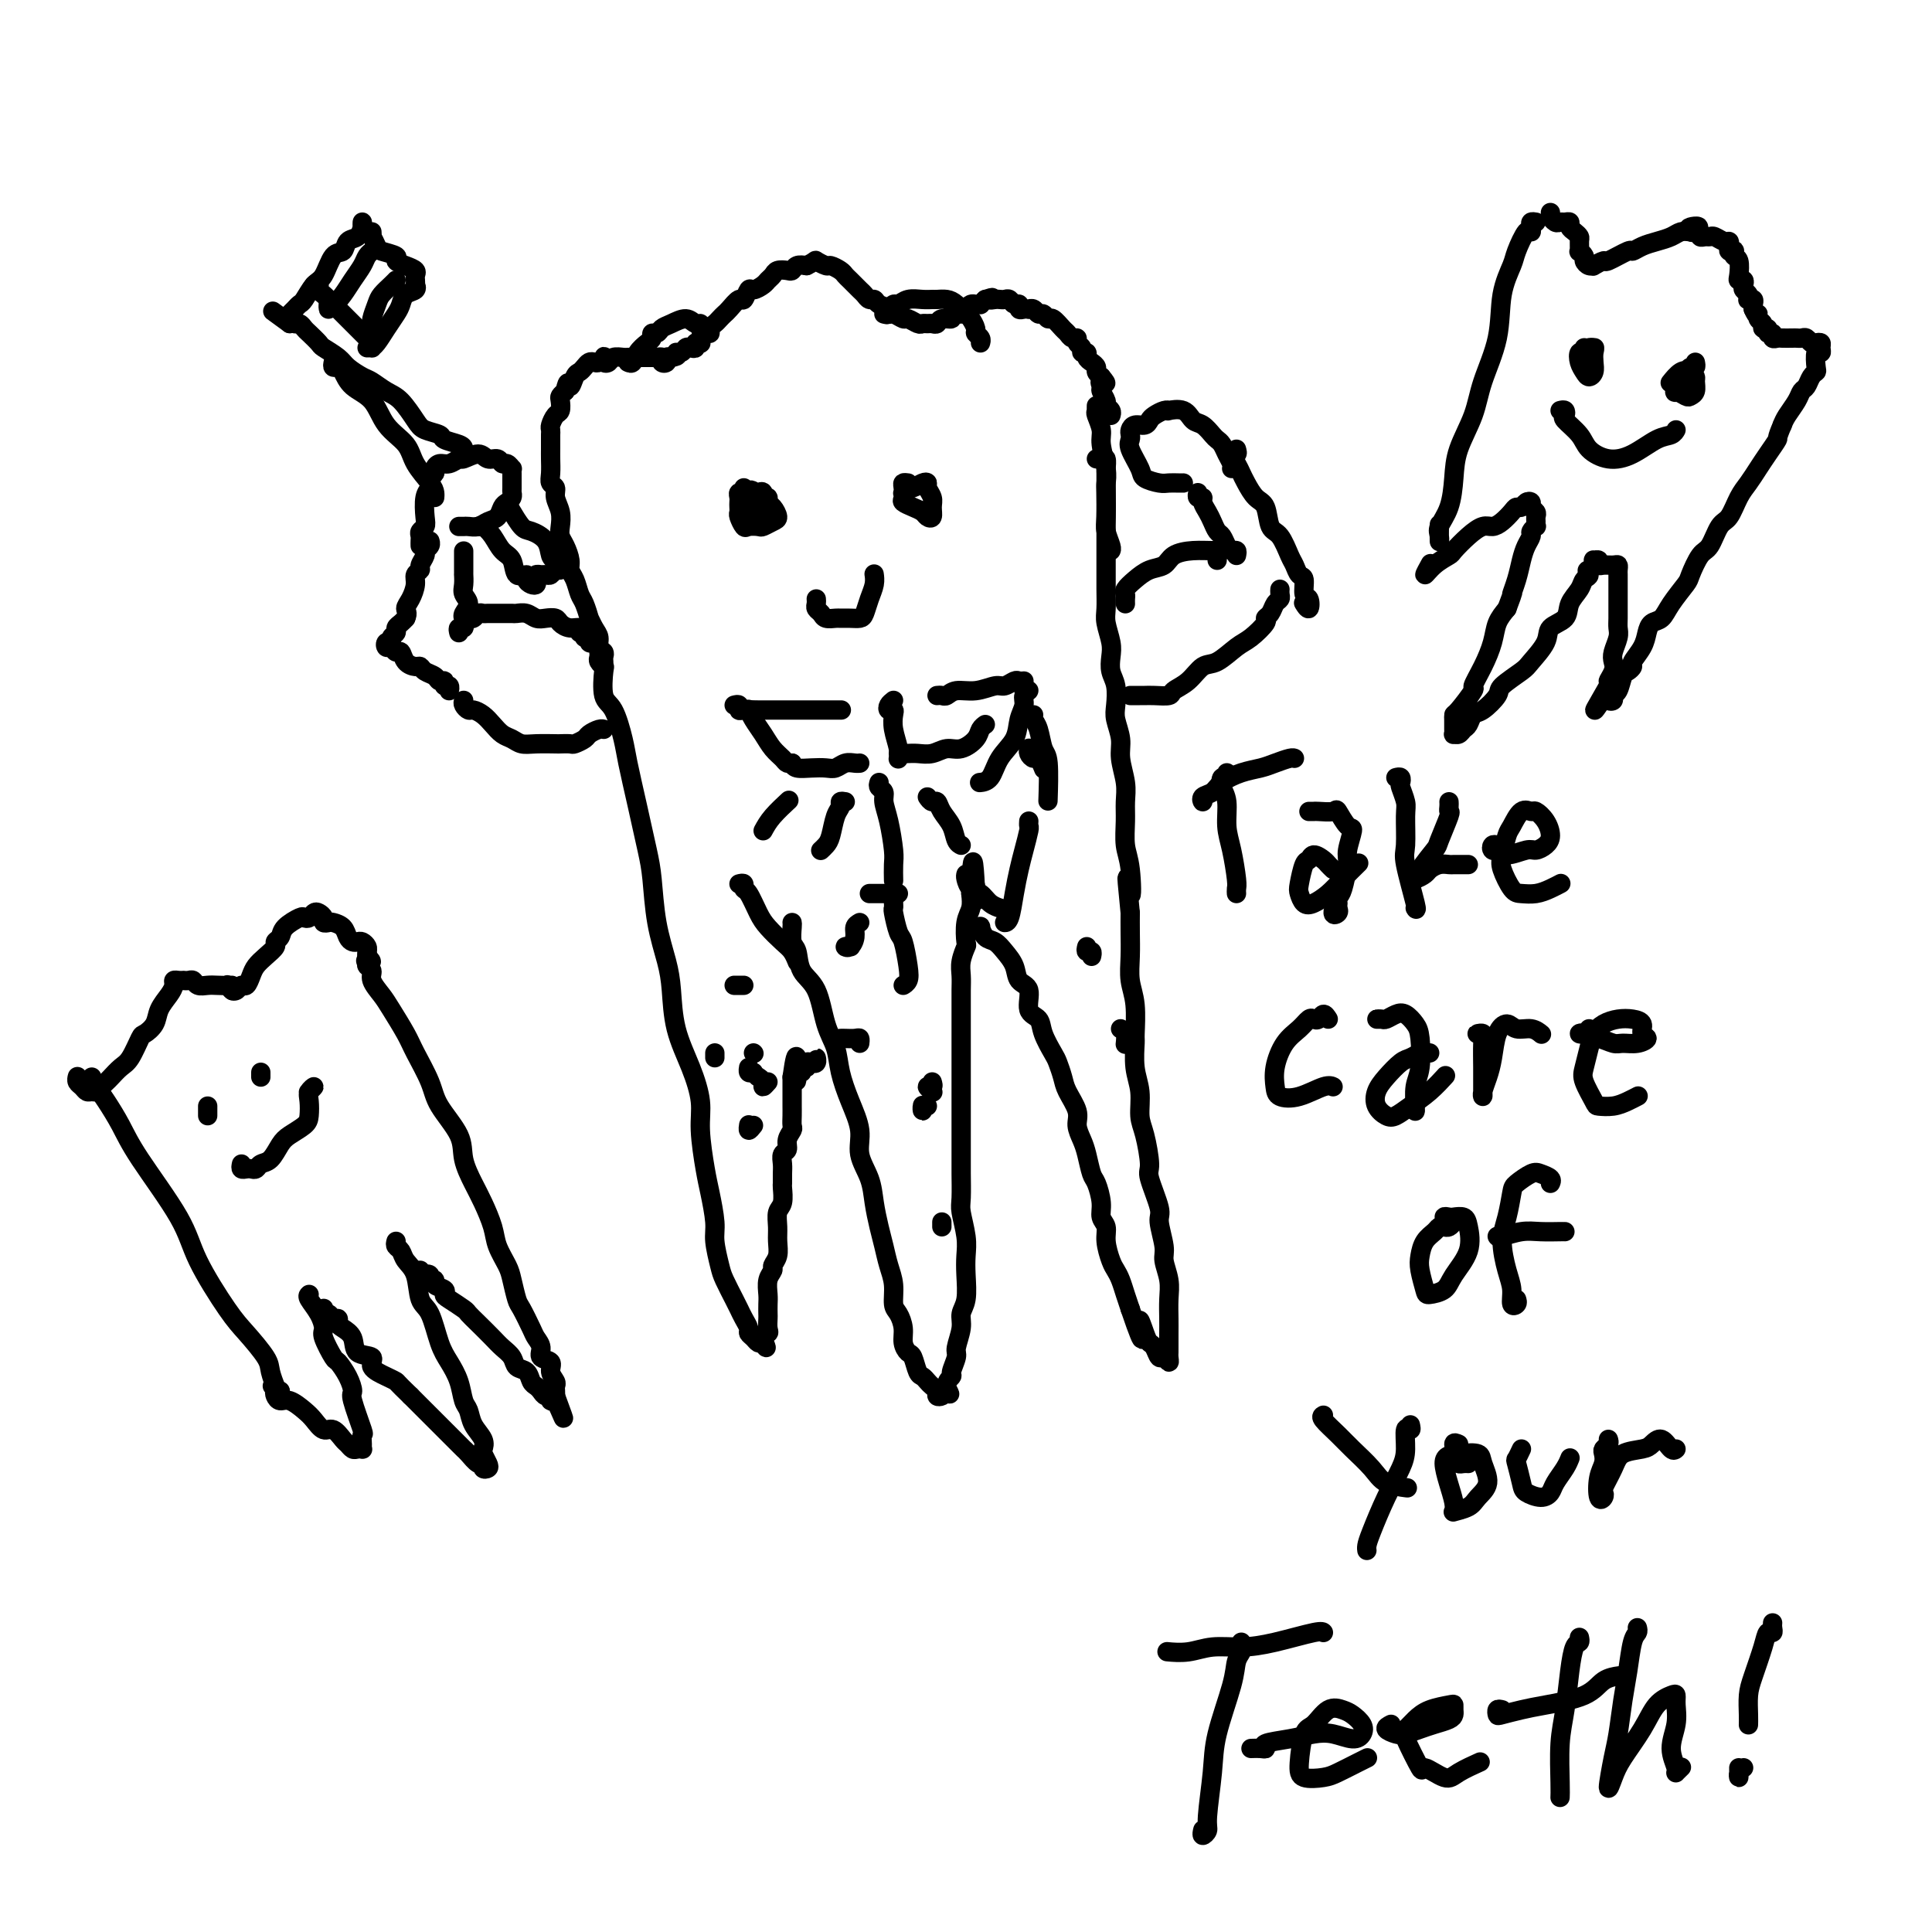 <svg viewBox='0 0 400 400' version='1.1' xmlns='http://www.w3.org/2000/svg' xmlns:xlink='http://www.w3.org/1999/xlink'><g fill='none' stroke='#000000' stroke-width='4' stroke-linecap='round' stroke-linejoin='round'><path d='M124,135c0.029,0.342 0.059,0.683 0,1c-0.059,0.317 -0.206,0.609 0,1c0.206,0.391 0.766,0.881 1,1c0.234,0.119 0.142,-0.132 0,1c-0.142,1.132 -0.334,3.646 0,5c0.334,1.354 1.192,1.548 2,3c0.808,1.452 1.565,4.162 2,6c0.435,1.838 0.549,2.803 1,5c0.451,2.197 1.238,5.626 2,9c0.762,3.374 1.500,6.692 2,9c0.500,2.308 0.762,3.605 1,6c0.238,2.395 0.451,5.888 1,9c0.549,3.112 1.433,5.843 2,8c0.567,2.157 0.816,3.738 1,6c0.184,2.262 0.301,5.203 1,8c0.699,2.797 1.980,5.449 3,8c1.020,2.551 1.780,5.001 2,7c0.220,1.999 -0.100,3.548 0,6c0.100,2.452 0.618,5.809 1,8c0.382,2.191 0.626,3.218 1,5c0.374,1.782 0.877,4.319 1,6c0.123,1.681 -0.136,2.505 0,4c0.136,1.495 0.666,3.660 1,5c0.334,1.340 0.472,1.854 1,3c0.528,1.146 1.447,2.923 2,4c0.553,1.077 0.740,1.454 1,2c0.260,0.546 0.595,1.260 1,2c0.405,0.740 0.882,1.505 1,2c0.118,0.495 -0.123,0.720 0,1c0.123,0.280 0.610,0.614 1,1c0.390,0.386 0.683,0.825 1,1c0.317,0.175 0.659,0.088 1,0'/><path d='M158,278c1.332,2.301 0.161,0.054 0,-1c-0.161,-1.054 0.689,-0.916 1,-1c0.311,-0.084 0.084,-0.392 0,-1c-0.084,-0.608 -0.023,-1.517 0,-2c0.023,-0.483 0.010,-0.539 0,-1c-0.010,-0.461 -0.018,-1.327 0,-2c0.018,-0.673 0.061,-1.152 0,-2c-0.061,-0.848 -0.227,-2.064 0,-3c0.227,-0.936 0.846,-1.590 1,-2c0.154,-0.410 -0.156,-0.575 0,-1c0.156,-0.425 0.778,-1.110 1,-2c0.222,-0.890 0.046,-1.987 0,-3c-0.046,-1.013 0.040,-1.944 0,-3c-0.040,-1.056 -0.207,-2.236 0,-3c0.207,-0.764 0.788,-1.110 1,-2c0.212,-0.890 0.056,-2.322 0,-3c-0.056,-0.678 -0.011,-0.601 0,-1c0.011,-0.399 -0.012,-1.276 0,-2c0.012,-0.724 0.060,-1.297 0,-2c-0.060,-0.703 -0.226,-1.535 0,-2c0.226,-0.465 0.845,-0.561 1,-1c0.155,-0.439 -0.155,-1.221 0,-2c0.155,-0.779 0.773,-1.557 1,-2c0.227,-0.443 0.061,-0.553 0,-1c-0.061,-0.447 -0.016,-1.232 0,-2c0.016,-0.768 0.004,-1.519 0,-2c-0.004,-0.481 -0.001,-0.692 0,-1c0.001,-0.308 0.000,-0.711 0,-1c-0.000,-0.289 -0.000,-0.462 0,-1c0.000,-0.538 0.000,-1.439 0,-2c-0.000,-0.561 -0.000,-0.780 0,-1'/><path d='M164,223c1.172,-8.443 1.103,-2.051 1,0c-0.103,2.051 -0.238,-0.239 0,-1c0.238,-0.761 0.851,0.006 1,0c0.149,-0.006 -0.167,-0.785 0,-1c0.167,-0.215 0.815,0.134 1,0c0.185,-0.134 -0.093,-0.750 0,-1c0.093,-0.250 0.557,-0.134 1,0c0.443,0.134 0.865,0.284 1,0c0.135,-0.284 -0.015,-1.004 0,-1c0.015,0.004 0.196,0.732 0,1c-0.196,0.268 -0.770,0.077 -1,0c-0.230,-0.077 -0.115,-0.038 0,0'/><path d='M164,191c0.028,0.116 0.056,0.233 0,1c-0.056,0.767 -0.195,2.186 0,3c0.195,0.814 0.725,1.024 1,2c0.275,0.976 0.297,2.717 1,4c0.703,1.283 2.089,2.109 3,4c0.911,1.891 1.348,4.847 2,7c0.652,2.153 1.518,3.502 2,5c0.482,1.498 0.581,3.145 1,5c0.419,1.855 1.159,3.920 2,6c0.841,2.080 1.783,4.177 2,6c0.217,1.823 -0.293,3.372 0,5c0.293,1.628 1.388,3.334 2,5c0.612,1.666 0.742,3.291 1,5c0.258,1.709 0.643,3.501 1,5c0.357,1.499 0.687,2.704 1,4c0.313,1.296 0.610,2.682 1,4c0.390,1.318 0.874,2.569 1,4c0.126,1.431 -0.107,3.042 0,4c0.107,0.958 0.553,1.263 1,2c0.447,0.737 0.893,1.907 1,3c0.107,1.093 -0.126,2.110 0,3c0.126,0.890 0.611,1.653 1,2c0.389,0.347 0.681,0.278 1,1c0.319,0.722 0.664,2.235 1,3c0.336,0.765 0.664,0.783 1,1c0.336,0.217 0.682,0.633 1,1c0.318,0.367 0.610,0.684 1,1c0.390,0.316 0.878,0.631 1,1c0.122,0.369 -0.121,0.792 0,1c0.121,0.208 0.606,0.202 1,0c0.394,-0.202 0.697,-0.601 1,-1'/><path d='M196,288c1.327,1.437 0.144,0.031 0,-1c-0.144,-1.031 0.750,-1.686 1,-2c0.250,-0.314 -0.144,-0.286 0,-1c0.144,-0.714 0.827,-2.170 1,-3c0.173,-0.830 -0.164,-1.033 0,-2c0.164,-0.967 0.828,-2.698 1,-4c0.172,-1.302 -0.149,-2.173 0,-3c0.149,-0.827 0.768,-1.608 1,-3c0.232,-1.392 0.076,-3.395 0,-5c-0.076,-1.605 -0.073,-2.811 0,-4c0.073,-1.189 0.216,-2.360 0,-4c-0.216,-1.640 -0.790,-3.749 -1,-5c-0.210,-1.251 -0.056,-1.645 0,-3c0.056,-1.355 0.015,-3.671 0,-5c-0.015,-1.329 -0.004,-1.671 0,-3c0.004,-1.329 0.001,-3.646 0,-5c-0.001,-1.354 -0.000,-1.746 0,-3c0.000,-1.254 0.000,-3.370 0,-5c-0.000,-1.630 -0.000,-2.774 0,-4c0.000,-1.226 -0.000,-2.534 0,-4c0.000,-1.466 0.000,-3.092 0,-4c-0.000,-0.908 -0.001,-1.099 0,-2c0.001,-0.901 0.004,-2.512 0,-4c-0.004,-1.488 -0.015,-2.854 0,-4c0.015,-1.146 0.056,-2.071 0,-3c-0.056,-0.929 -0.207,-1.862 0,-3c0.207,-1.138 0.774,-2.482 1,-3c0.226,-0.518 0.112,-0.211 0,-1c-0.112,-0.789 -0.223,-2.674 0,-4c0.223,-1.326 0.778,-2.093 1,-3c0.222,-0.907 0.111,-1.953 0,-3'/><path d='M201,185c0.381,-12.940 0.833,-3.292 1,0c0.167,3.292 0.048,0.226 0,-1c-0.048,-1.226 -0.024,-0.613 0,0'/><path d='M202,192c0.440,0.056 0.880,0.111 1,0c0.120,-0.111 -0.080,-0.389 0,0c0.080,0.389 0.440,1.445 1,2c0.560,0.555 1.321,0.608 2,1c0.679,0.392 1.276,1.124 2,2c0.724,0.876 1.574,1.897 2,3c0.426,1.103 0.428,2.289 1,3c0.572,0.711 1.715,0.947 2,2c0.285,1.053 -0.289,2.925 0,4c0.289,1.075 1.440,1.355 2,2c0.560,0.645 0.530,1.655 1,3c0.470,1.345 1.440,3.024 2,4c0.560,0.976 0.710,1.247 1,2c0.290,0.753 0.722,1.987 1,3c0.278,1.013 0.403,1.806 1,3c0.597,1.194 1.666,2.789 2,4c0.334,1.211 -0.065,2.038 0,3c0.065,0.962 0.596,2.060 1,3c0.404,0.940 0.682,1.722 1,3c0.318,1.278 0.678,3.052 1,4c0.322,0.948 0.607,1.071 1,2c0.393,0.929 0.893,2.665 1,4c0.107,1.335 -0.179,2.269 0,3c0.179,0.731 0.821,1.259 1,2c0.179,0.741 -0.107,1.696 0,3c0.107,1.304 0.606,2.957 1,4c0.394,1.043 0.683,1.475 1,2c0.317,0.525 0.662,1.141 1,2c0.338,0.859 0.668,1.960 1,3c0.332,1.040 0.666,2.020 1,3'/><path d='M234,271c3.654,10.799 2.289,4.796 2,3c-0.289,-1.796 0.500,0.614 1,2c0.500,1.386 0.712,1.749 1,2c0.288,0.251 0.651,0.390 1,1c0.349,0.610 0.682,1.691 1,2c0.318,0.309 0.621,-0.153 1,0c0.379,0.153 0.834,0.922 1,1c0.166,0.078 0.045,-0.533 0,-1c-0.045,-0.467 -0.012,-0.788 0,-1c0.012,-0.212 0.004,-0.313 0,-1c-0.004,-0.687 -0.005,-1.959 0,-3c0.005,-1.041 0.017,-1.851 0,-3c-0.017,-1.149 -0.061,-2.637 0,-4c0.061,-1.363 0.229,-2.602 0,-4c-0.229,-1.398 -0.854,-2.956 -1,-4c-0.146,-1.044 0.186,-1.574 0,-3c-0.186,-1.426 -0.890,-3.747 -1,-5c-0.110,-1.253 0.373,-1.439 0,-3c-0.373,-1.561 -1.601,-4.496 -2,-6c-0.399,-1.504 0.033,-1.576 0,-3c-0.033,-1.424 -0.531,-4.200 -1,-6c-0.469,-1.800 -0.911,-2.625 -1,-4c-0.089,-1.375 0.173,-3.301 0,-5c-0.173,-1.699 -0.782,-3.170 -1,-5c-0.218,-1.830 -0.044,-4.018 0,-5c0.044,-0.982 -0.041,-0.758 0,-2c0.041,-1.242 0.207,-3.949 0,-6c-0.207,-2.051 -0.787,-3.447 -1,-5c-0.213,-1.553 -0.057,-3.264 0,-5c0.057,-1.736 0.016,-3.496 0,-5c-0.016,-1.504 -0.008,-2.752 0,-4'/><path d='M234,189c-1.254,-12.423 -0.389,-5.481 0,-4c0.389,1.481 0.301,-2.500 0,-5c-0.301,-2.500 -0.817,-3.519 -1,-5c-0.183,-1.481 -0.034,-3.424 0,-5c0.034,-1.576 -0.047,-2.785 0,-4c0.047,-1.215 0.223,-2.435 0,-4c-0.223,-1.565 -0.843,-3.476 -1,-5c-0.157,-1.524 0.150,-2.662 0,-4c-0.150,-1.338 -0.759,-2.875 -1,-4c-0.241,-1.125 -0.116,-1.836 0,-3c0.116,-1.164 0.224,-2.780 0,-4c-0.224,-1.220 -0.778,-2.044 -1,-3c-0.222,-0.956 -0.112,-2.044 0,-3c0.112,-0.956 0.226,-1.779 0,-3c-0.226,-1.221 -0.793,-2.838 -1,-4c-0.207,-1.162 -0.056,-1.869 0,-3c0.056,-1.131 0.015,-2.686 0,-4c-0.015,-1.314 -0.004,-2.387 0,-3c0.004,-0.613 0.001,-0.768 0,-2c-0.001,-1.232 -0.000,-3.542 0,-5c0.000,-1.458 0.000,-2.063 0,-3c-0.000,-0.937 0.000,-2.206 0,-3c-0.000,-0.794 -0.000,-1.115 0,-2c0.000,-0.885 0.001,-2.336 0,-3c-0.001,-0.664 -0.003,-0.542 0,-1c0.003,-0.458 0.011,-1.496 0,-2c-0.011,-0.504 -0.042,-0.475 0,-1c0.042,-0.525 0.155,-1.605 0,-2c-0.155,-0.395 -0.580,-0.106 -1,0c-0.420,0.106 -0.834,0.030 -1,0c-0.166,-0.030 -0.083,-0.015 0,0'/><path d='M125,137c-0.032,-0.327 -0.064,-0.653 0,-1c0.064,-0.347 0.223,-0.714 0,-1c-0.223,-0.286 -0.830,-0.491 -1,-1c-0.170,-0.509 0.095,-1.323 0,-2c-0.095,-0.677 -0.550,-1.216 -1,-2c-0.450,-0.784 -0.894,-1.813 -1,-2c-0.106,-0.187 0.125,0.469 0,0c-0.125,-0.469 -0.607,-2.064 -1,-3c-0.393,-0.936 -0.696,-1.213 -1,-2c-0.304,-0.787 -0.607,-2.084 -1,-3c-0.393,-0.916 -0.876,-1.452 -1,-2c-0.124,-0.548 0.111,-1.108 0,-2c-0.111,-0.892 -0.570,-2.115 -1,-3c-0.430,-0.885 -0.832,-1.431 -1,-2c-0.168,-0.569 -0.101,-1.160 0,-2c0.101,-0.840 0.237,-1.929 0,-3c-0.237,-1.071 -0.848,-2.125 -1,-3c-0.152,-0.875 0.155,-1.571 0,-2c-0.155,-0.429 -0.774,-0.591 -1,-1c-0.226,-0.409 -0.061,-1.065 0,-2c0.061,-0.935 0.016,-2.149 0,-3c-0.016,-0.851 -0.005,-1.340 0,-2c0.005,-0.660 0.004,-1.490 0,-2c-0.004,-0.510 -0.011,-0.699 0,-1c0.011,-0.301 0.042,-0.714 0,-1c-0.042,-0.286 -0.156,-0.444 0,-1c0.156,-0.556 0.580,-1.511 1,-2c0.420,-0.489 0.834,-0.513 1,-1c0.166,-0.487 0.083,-1.439 0,-2c-0.083,-0.561 -0.167,-0.732 0,-1c0.167,-0.268 0.583,-0.634 1,-1'/><path d='M117,81c0.643,-3.057 0.750,-1.201 1,-1c0.250,0.201 0.645,-1.253 1,-2c0.355,-0.747 0.672,-0.788 1,-1c0.328,-0.212 0.666,-0.596 1,-1c0.334,-0.404 0.664,-0.827 1,-1c0.336,-0.173 0.678,-0.095 1,0c0.322,0.095 0.626,0.209 1,0c0.374,-0.209 0.820,-0.739 1,-1c0.180,-0.261 0.093,-0.252 0,0c-0.093,0.252 -0.194,0.747 0,1c0.194,0.253 0.682,0.264 1,0c0.318,-0.264 0.466,-0.803 1,-1c0.534,-0.197 1.452,-0.053 2,0c0.548,0.053 0.724,0.014 1,0c0.276,-0.014 0.652,-0.004 1,0c0.348,0.004 0.667,0.001 1,0c0.333,-0.001 0.680,-0.000 1,0c0.320,0.000 0.612,-0.001 1,0c0.388,0.001 0.874,0.004 1,0c0.126,-0.004 -0.106,-0.014 0,0c0.106,0.014 0.549,0.053 1,0c0.451,-0.053 0.908,-0.196 1,0c0.092,0.196 -0.182,0.733 0,1c0.182,0.267 0.818,0.264 1,0c0.182,-0.264 -0.091,-0.790 0,-1c0.091,-0.210 0.545,-0.105 1,0'/><path d='M139,74c2.035,-0.242 1.124,-0.849 1,-1c-0.124,-0.151 0.540,0.152 1,0c0.460,-0.152 0.715,-0.759 1,-1c0.285,-0.241 0.598,-0.116 1,0c0.402,0.116 0.892,0.225 1,0c0.108,-0.225 -0.164,-0.782 0,-1c0.164,-0.218 0.766,-0.096 1,0c0.234,0.096 0.100,0.166 0,0c-0.100,-0.166 -0.167,-0.569 0,-1c0.167,-0.431 0.570,-0.889 1,-1c0.430,-0.111 0.889,0.125 1,0c0.111,-0.125 -0.126,-0.609 0,-1c0.126,-0.391 0.615,-0.687 1,-1c0.385,-0.313 0.666,-0.642 1,-1c0.334,-0.358 0.720,-0.745 1,-1c0.280,-0.255 0.455,-0.379 1,-1c0.545,-0.621 1.459,-1.739 2,-2c0.541,-0.261 0.708,0.333 1,0c0.292,-0.333 0.708,-1.595 1,-2c0.292,-0.405 0.458,0.045 1,0c0.542,-0.045 1.458,-0.587 2,-1c0.542,-0.413 0.709,-0.698 1,-1c0.291,-0.302 0.707,-0.620 1,-1c0.293,-0.380 0.462,-0.820 1,-1c0.538,-0.180 1.443,-0.100 2,0c0.557,0.100 0.765,0.219 1,0c0.235,-0.219 0.496,-0.777 1,-1c0.504,-0.223 1.252,-0.112 2,0'/><path d='M167,55c2.197,-1.064 1.688,-1.224 2,-1c0.312,0.224 1.445,0.833 2,1c0.555,0.167 0.534,-0.106 1,0c0.466,0.106 1.420,0.591 2,1c0.580,0.409 0.785,0.740 1,1c0.215,0.260 0.439,0.447 1,1c0.561,0.553 1.458,1.472 2,2c0.542,0.528 0.727,0.666 1,1c0.273,0.334 0.633,0.864 1,1c0.367,0.136 0.741,-0.122 1,0c0.259,0.122 0.402,0.625 1,1c0.598,0.375 1.651,0.621 2,1c0.349,0.379 -0.005,0.890 0,1c0.005,0.110 0.368,-0.181 1,0c0.632,0.181 1.531,0.833 2,1c0.469,0.167 0.507,-0.152 1,0c0.493,0.152 1.442,0.774 2,1c0.558,0.226 0.726,0.057 1,0c0.274,-0.057 0.656,-0.000 1,0c0.344,0.000 0.651,-0.057 1,0c0.349,0.057 0.741,0.226 1,0c0.259,-0.226 0.384,-0.848 1,-1c0.616,-0.152 1.723,0.166 2,0c0.277,-0.166 -0.277,-0.815 0,-1c0.277,-0.185 1.385,0.094 2,0c0.615,-0.094 0.739,-0.560 1,-1c0.261,-0.440 0.661,-0.853 1,-1c0.339,-0.147 0.617,-0.029 1,0c0.383,0.029 0.872,-0.031 1,0c0.128,0.031 -0.106,0.152 0,0c0.106,-0.152 0.553,-0.576 1,-1'/><path d='M204,62c2.344,-0.774 1.206,-0.208 1,0c-0.206,0.208 0.522,0.060 1,0c0.478,-0.060 0.706,-0.031 1,0c0.294,0.031 0.652,0.065 1,0c0.348,-0.065 0.684,-0.228 1,0c0.316,0.228 0.610,0.846 1,1c0.390,0.154 0.874,-0.154 1,0c0.126,0.154 -0.107,0.772 0,1c0.107,0.228 0.553,0.065 1,0c0.447,-0.065 0.893,-0.033 1,0c0.107,0.033 -0.126,0.066 0,0c0.126,-0.066 0.610,-0.230 1,0c0.390,0.230 0.686,0.853 1,1c0.314,0.147 0.648,-0.182 1,0c0.352,0.182 0.724,0.876 1,1c0.276,0.124 0.456,-0.321 1,0c0.544,0.321 1.451,1.410 2,2c0.549,0.590 0.740,0.683 1,1c0.260,0.317 0.591,0.860 1,1c0.409,0.140 0.898,-0.121 1,0c0.102,0.121 -0.184,0.624 0,1c0.184,0.376 0.837,0.626 1,1c0.163,0.374 -0.162,0.874 0,1c0.162,0.126 0.813,-0.121 1,0c0.187,0.121 -0.091,0.610 0,1c0.091,0.390 0.550,0.682 1,1c0.450,0.318 0.890,0.663 1,1c0.110,0.337 -0.112,0.668 0,1c0.112,0.332 0.556,0.666 1,1'/><path d='M228,78c1.852,2.185 0.481,1.149 0,1c-0.481,-0.149 -0.073,0.590 0,1c0.073,0.410 -0.191,0.492 0,1c0.191,0.508 0.836,1.443 1,2c0.164,0.557 -0.152,0.737 0,1c0.152,0.263 0.772,0.609 1,1c0.228,0.391 0.065,0.826 0,1c-0.065,0.174 -0.033,0.087 0,0'/><path d='M154,101c0.113,0.447 0.226,0.893 0,1c-0.226,0.107 -0.792,-0.126 -1,0c-0.208,0.126 -0.056,0.610 0,1c0.056,0.390 0.018,0.686 0,1c-0.018,0.314 -0.017,0.644 0,1c0.017,0.356 0.050,0.736 0,1c-0.050,0.264 -0.183,0.411 0,1c0.183,0.589 0.682,1.619 1,2c0.318,0.381 0.454,0.114 1,0c0.546,-0.114 1.503,-0.076 2,0c0.497,0.076 0.536,0.189 1,0c0.464,-0.189 1.355,-0.681 2,-1c0.645,-0.319 1.046,-0.464 1,-1c-0.046,-0.536 -0.537,-1.464 -1,-2c-0.463,-0.536 -0.897,-0.679 -1,-1c-0.103,-0.321 0.126,-0.819 0,-1c-0.126,-0.181 -0.608,-0.046 -1,0c-0.392,0.046 -0.693,0.001 -1,0c-0.307,-0.001 -0.618,0.041 -1,0c-0.382,-0.041 -0.835,-0.166 -1,0c-0.165,0.166 -0.041,0.622 0,1c0.041,0.378 -0.000,0.676 0,1c0.000,0.324 0.042,0.673 0,1c-0.042,0.327 -0.169,0.630 0,1c0.169,0.370 0.634,0.805 1,1c0.366,0.195 0.635,0.150 1,0c0.365,-0.150 0.827,-0.404 1,-1c0.173,-0.596 0.057,-1.533 0,-2c-0.057,-0.467 -0.057,-0.466 0,-1c0.057,-0.534 0.169,-1.605 0,-2c-0.169,-0.395 -0.620,-0.113 -1,0c-0.380,0.113 -0.690,0.056 -1,0'/><path d='M156,102c-0.381,-0.973 -0.834,-0.405 -1,0c-0.166,0.405 -0.045,0.648 0,1c0.045,0.352 0.013,0.815 0,1c-0.013,0.185 -0.006,0.093 0,0'/><path d='M188,100c-0.419,-0.059 -0.839,-0.118 -1,0c-0.161,0.118 -0.065,0.413 0,1c0.065,0.587 0.097,1.467 0,2c-0.097,0.533 -0.323,0.719 0,1c0.323,0.281 1.197,0.658 2,1c0.803,0.342 1.537,0.650 2,1c0.463,0.350 0.656,0.742 1,1c0.344,0.258 0.839,0.381 1,0c0.161,-0.381 -0.011,-1.266 0,-2c0.011,-0.734 0.206,-1.317 0,-2c-0.206,-0.683 -0.815,-1.466 -1,-2c-0.185,-0.534 0.052,-0.819 0,-1c-0.052,-0.181 -0.392,-0.258 -1,0c-0.608,0.258 -1.482,0.853 -2,1c-0.518,0.147 -0.678,-0.153 -1,0c-0.322,0.153 -0.806,0.758 -1,1c-0.194,0.242 -0.097,0.121 0,0'/><path d='M169,124c0.026,0.332 0.052,0.663 0,1c-0.052,0.337 -0.184,0.679 0,1c0.184,0.321 0.682,0.622 1,1c0.318,0.378 0.456,0.834 1,1c0.544,0.166 1.494,0.043 2,0c0.506,-0.043 0.569,-0.006 1,0c0.431,0.006 1.229,-0.018 2,0c0.771,0.018 1.513,0.078 2,0c0.487,-0.078 0.719,-0.294 1,-1c0.281,-0.706 0.611,-1.900 1,-3c0.389,-1.100 0.835,-2.104 1,-3c0.165,-0.896 0.047,-1.685 0,-2c-0.047,-0.315 -0.024,-0.158 0,0'/><path d='M227,84c0.002,0.564 0.005,1.127 0,1c-0.005,-0.127 -0.016,-0.945 0,-1c0.016,-0.055 0.061,0.653 0,1c-0.061,0.347 -0.226,0.334 0,1c0.226,0.666 0.845,2.010 1,3c0.155,0.990 -0.154,1.627 0,3c0.154,1.373 0.772,3.483 1,5c0.228,1.517 0.065,2.441 0,3c-0.065,0.559 -0.031,0.752 0,2c0.031,1.248 0.061,3.550 0,5c-0.061,1.450 -0.212,2.049 0,3c0.212,0.951 0.788,2.256 1,3c0.212,0.744 0.061,0.927 0,1c-0.061,0.073 -0.030,0.037 0,0'/><path d='M130,75c0.361,0.172 0.723,0.343 1,0c0.277,-0.343 0.470,-1.201 1,-2c0.530,-0.799 1.398,-1.538 2,-2c0.602,-0.462 0.937,-0.648 1,-1c0.063,-0.352 -0.145,-0.870 0,-1c0.145,-0.130 0.644,0.127 1,0c0.356,-0.127 0.569,-0.637 1,-1c0.431,-0.363 1.082,-0.578 2,-1c0.918,-0.422 2.105,-1.051 3,-1c0.895,0.051 1.497,0.780 2,1c0.503,0.220 0.905,-0.071 1,0c0.095,0.071 -0.119,0.504 0,1c0.119,0.496 0.570,1.057 1,1c0.430,-0.057 0.837,-0.730 1,-1c0.163,-0.270 0.081,-0.135 0,0'/><path d='M183,65c0.416,0.122 0.832,0.244 1,0c0.168,-0.244 0.089,-0.854 0,-1c-0.089,-0.146 -0.186,0.171 0,0c0.186,-0.171 0.656,-0.830 1,-1c0.344,-0.170 0.564,0.151 1,0c0.436,-0.151 1.090,-0.773 2,-1c0.910,-0.227 2.078,-0.059 3,0c0.922,0.059 1.599,0.009 2,0c0.401,-0.009 0.527,0.024 1,0c0.473,-0.024 1.294,-0.105 2,0c0.706,0.105 1.299,0.395 2,1c0.701,0.605 1.512,1.524 2,2c0.488,0.476 0.653,0.510 1,1c0.347,0.490 0.878,1.438 1,2c0.122,0.562 -0.163,0.738 0,1c0.163,0.262 0.775,0.609 1,1c0.225,0.391 0.064,0.826 0,1c-0.064,0.174 -0.032,0.087 0,0'/><path d='M174,215c0.226,-0.008 0.453,-0.016 1,0c0.547,0.016 1.415,0.056 2,0c0.585,-0.056 0.888,-0.207 1,0c0.112,0.207 0.032,0.774 0,1c-0.032,0.226 -0.016,0.113 0,0'/><path d='M148,218c0.000,0.417 0.000,0.833 0,1c0.000,0.167 0.000,0.083 0,0'/><path d='M156,233c-0.423,0.536 -0.845,1.071 -1,1c-0.155,-0.071 -0.042,-0.750 0,-1c0.042,-0.250 0.012,-0.071 0,0c-0.012,0.071 -0.006,0.036 0,0'/><path d='M159,224c-0.452,0.506 -0.905,1.012 -1,1c-0.095,-0.012 0.167,-0.542 0,-1c-0.167,-0.458 -0.762,-0.845 -1,-1c-0.238,-0.155 -0.119,-0.077 0,0'/><path d='M154,204c-0.452,0.000 -0.905,0.000 -1,0c-0.095,0.000 0.167,0.000 0,0c-0.167,0.000 -0.762,0.000 -1,0c-0.238,0.000 -0.119,0.000 0,0'/><path d='M156,222c-0.422,0.111 -0.844,0.222 -1,0c-0.156,-0.222 -0.044,-0.778 0,-1c0.044,-0.222 0.022,-0.111 0,0'/><path d='M156,218c0.000,0.000 0.100,0.100 0.1,0.1'/><path d='M193,224c0.143,0.452 0.286,0.905 0,1c-0.286,0.095 -1.000,-0.167 -1,0c-0.000,0.167 0.714,0.762 1,1c0.286,0.238 0.143,0.119 0,0'/><path d='M195,253c0.000,0.417 0.000,0.833 0,1c0.000,0.167 0.000,0.083 0,0'/><path d='M192,229c-0.423,-0.143 -0.845,-0.286 -1,0c-0.155,0.286 -0.042,1.000 0,1c0.042,0.000 0.012,-0.714 0,-1c-0.012,-0.286 -0.006,-0.143 0,0'/><path d='M225,196c-0.113,0.452 -0.226,0.905 0,1c0.226,0.095 0.792,-0.167 1,0c0.208,0.167 0.060,0.762 0,1c-0.060,0.238 -0.030,0.119 0,0'/><path d='M232,213c0.422,0.200 0.844,0.400 1,1c0.156,0.600 0.044,1.600 0,2c-0.044,0.400 -0.022,0.200 0,0'/><path d='M123,133c-0.455,0.122 -0.911,0.244 -1,0c-0.089,-0.244 0.188,-0.854 0,-1c-0.188,-0.146 -0.841,0.172 -1,0c-0.159,-0.172 0.175,-0.833 0,-1c-0.175,-0.167 -0.858,0.162 -1,0c-0.142,-0.162 0.257,-0.814 0,-1c-0.257,-0.186 -1.171,0.095 -2,0c-0.829,-0.095 -1.573,-0.565 -2,-1c-0.427,-0.435 -0.538,-0.835 -1,-1c-0.462,-0.165 -1.274,-0.097 -2,0c-0.726,0.097 -1.364,0.222 -2,0c-0.636,-0.222 -1.268,-0.792 -2,-1c-0.732,-0.208 -1.562,-0.056 -2,0c-0.438,0.056 -0.485,0.015 -1,0c-0.515,-0.015 -1.500,-0.005 -2,0c-0.500,0.005 -0.515,0.005 -1,0c-0.485,-0.005 -1.440,-0.015 -2,0c-0.560,0.015 -0.725,0.057 -1,0c-0.275,-0.057 -0.661,-0.211 -1,0c-0.339,0.211 -0.630,0.788 -1,1c-0.370,0.212 -0.820,0.061 -1,0c-0.180,-0.061 -0.090,-0.030 0,0'/><path d='M96,145c-0.096,0.305 -0.191,0.609 0,1c0.191,0.391 0.670,0.868 1,1c0.330,0.132 0.511,-0.081 1,0c0.489,0.081 1.285,0.456 2,1c0.715,0.544 1.348,1.256 2,2c0.652,0.744 1.324,1.520 2,2c0.676,0.480 1.356,0.665 2,1c0.644,0.335 1.251,0.822 2,1c0.749,0.178 1.638,0.049 3,0c1.362,-0.049 3.195,-0.016 4,0c0.805,0.016 0.582,0.016 1,0c0.418,-0.016 1.478,-0.046 2,0c0.522,0.046 0.508,0.170 1,0c0.492,-0.170 1.491,-0.634 2,-1c0.509,-0.366 0.529,-0.634 1,-1c0.471,-0.366 1.394,-0.830 2,-1c0.606,-0.170 0.894,-0.046 1,0c0.106,0.046 0.030,0.013 0,0c-0.030,-0.013 -0.015,-0.007 0,0'/><path d='M95,131c-0.113,-0.445 -0.226,-0.889 0,-1c0.226,-0.111 0.791,0.112 1,0c0.209,-0.112 0.061,-0.558 0,-1c-0.061,-0.442 -0.034,-0.881 0,-1c0.034,-0.119 0.076,0.082 0,0c-0.076,-0.082 -0.269,-0.446 0,-1c0.269,-0.554 1.000,-1.296 1,-2c-0.000,-0.704 -0.732,-1.368 -1,-2c-0.268,-0.632 -0.072,-1.230 0,-2c0.072,-0.770 0.019,-1.712 0,-2c-0.019,-0.288 -0.005,0.078 0,0c0.005,-0.078 0.001,-0.600 0,-1c-0.001,-0.400 -0.000,-0.678 0,-1c0.000,-0.322 0.000,-0.689 0,-1c-0.000,-0.311 -0.000,-0.568 0,-1c0.000,-0.432 0.000,-1.039 0,-1c-0.000,0.039 -0.000,0.726 0,1c0.000,0.274 0.000,0.137 0,0'/><path d='M93,142c-0.032,0.544 -0.064,1.089 0,1c0.064,-0.089 0.226,-0.811 0,-1c-0.226,-0.189 -0.838,0.157 -1,0c-0.162,-0.157 0.125,-0.816 0,-1c-0.125,-0.184 -0.662,0.109 -1,0c-0.338,-0.109 -0.475,-0.619 -1,-1c-0.525,-0.381 -1.436,-0.632 -2,-1c-0.564,-0.368 -0.781,-0.854 -1,-1c-0.219,-0.146 -0.440,0.048 -1,0c-0.560,-0.048 -1.460,-0.337 -2,-1c-0.540,-0.663 -0.720,-1.698 -1,-2c-0.280,-0.302 -0.659,0.130 -1,0c-0.341,-0.130 -0.642,-0.822 -1,-1c-0.358,-0.178 -0.771,0.160 -1,0c-0.229,-0.160 -0.272,-0.816 0,-1c0.272,-0.184 0.861,0.105 1,0c0.139,-0.105 -0.170,-0.606 0,-1c0.170,-0.394 0.819,-0.683 1,-1c0.181,-0.317 -0.105,-0.662 0,-1c0.105,-0.338 0.601,-0.668 1,-1c0.399,-0.332 0.699,-0.666 1,-1'/><path d='M84,128c0.576,-1.146 0.015,-1.512 0,-2c-0.015,-0.488 0.517,-1.099 1,-2c0.483,-0.901 0.918,-2.090 1,-3c0.082,-0.910 -0.189,-1.539 0,-2c0.189,-0.461 0.839,-0.753 1,-1c0.161,-0.247 -0.167,-0.448 0,-1c0.167,-0.552 0.829,-1.455 1,-2c0.171,-0.545 -0.150,-0.734 0,-1c0.150,-0.266 0.771,-0.610 1,-1c0.229,-0.390 0.065,-0.826 0,-1c-0.065,-0.174 -0.033,-0.087 0,0'/><path d='M87,113c-0.008,-0.334 -0.016,-0.668 0,-1c0.016,-0.332 0.056,-0.663 0,-1c-0.056,-0.337 -0.207,-0.682 0,-1c0.207,-0.318 0.774,-0.610 1,-1c0.226,-0.390 0.112,-0.878 0,-2c-0.112,-1.122 -0.222,-2.878 0,-4c0.222,-1.122 0.777,-1.610 1,-2c0.223,-0.390 0.115,-0.683 0,-1c-0.115,-0.317 -0.235,-0.658 0,-1c0.235,-0.342 0.827,-0.684 1,-1c0.173,-0.316 -0.072,-0.605 0,-1c0.072,-0.395 0.460,-0.895 1,-1c0.540,-0.105 1.233,0.186 2,0c0.767,-0.186 1.610,-0.850 2,-1c0.390,-0.150 0.328,0.212 1,0c0.672,-0.212 2.078,-1.000 3,-1c0.922,0.000 1.361,0.789 2,1c0.639,0.211 1.478,-0.154 2,0c0.522,0.154 0.728,0.829 1,1c0.272,0.171 0.609,-0.160 1,0c0.391,0.160 0.837,0.813 1,1c0.163,0.187 0.044,-0.090 0,0c-0.044,0.090 -0.012,0.549 0,1c0.012,0.451 0.003,0.894 0,1c-0.003,0.106 -0.001,-0.125 0,0c0.001,0.125 0.000,0.607 0,1c-0.000,0.393 -0.000,0.696 0,1'/><path d='M106,101c-0.013,0.799 -0.044,0.795 0,1c0.044,0.205 0.163,0.618 0,1c-0.163,0.382 -0.610,0.733 -1,1c-0.390,0.267 -0.724,0.450 -1,1c-0.276,0.550 -0.493,1.468 -1,2c-0.507,0.532 -1.302,0.678 -2,1c-0.698,0.322 -1.297,0.818 -2,1c-0.703,0.182 -1.508,0.049 -2,0c-0.492,-0.049 -0.671,-0.013 -1,0c-0.329,0.013 -0.808,0.004 -1,0c-0.192,-0.004 -0.096,-0.002 0,0'/><path d='M233,125c-0.011,-0.328 -0.023,-0.655 0,-1c0.023,-0.345 0.079,-0.707 0,-1c-0.079,-0.293 -0.294,-0.516 0,-1c0.294,-0.484 1.095,-1.230 2,-2c0.905,-0.770 1.913,-1.565 3,-2c1.087,-0.435 2.253,-0.510 3,-1c0.747,-0.490 1.076,-1.397 2,-2c0.924,-0.603 2.444,-0.904 4,-1c1.556,-0.096 3.149,0.013 4,0c0.851,-0.013 0.960,-0.147 1,0c0.040,0.147 0.011,0.576 0,1c-0.011,0.424 -0.003,0.845 0,1c0.003,0.155 0.001,0.044 0,0c-0.001,-0.044 -0.000,-0.022 0,0'/><path d='M234,144c0.330,0.000 0.660,0.001 1,0c0.340,-0.001 0.691,-0.003 1,0c0.309,0.003 0.575,0.010 1,0c0.425,-0.010 1.009,-0.038 2,0c0.991,0.038 2.389,0.142 3,0c0.611,-0.142 0.436,-0.532 1,-1c0.564,-0.468 1.868,-1.016 3,-2c1.132,-0.984 2.090,-2.404 3,-3c0.910,-0.596 1.770,-0.370 3,-1c1.230,-0.630 2.830,-2.118 4,-3c1.170,-0.882 1.910,-1.157 3,-2c1.090,-0.843 2.531,-2.253 3,-3c0.469,-0.747 -0.032,-0.830 0,-1c0.032,-0.170 0.597,-0.428 1,-1c0.403,-0.572 0.644,-1.460 1,-2c0.356,-0.540 0.827,-0.732 1,-1c0.173,-0.268 0.046,-0.611 0,-1c-0.046,-0.389 -0.013,-0.826 0,-1c0.013,-0.174 0.007,-0.087 0,0'/><path d='M256,115c0.089,-0.438 0.179,-0.876 0,-1c-0.179,-0.124 -0.625,0.066 -1,0c-0.375,-0.066 -0.677,-0.388 -1,-1c-0.323,-0.612 -0.665,-1.515 -1,-2c-0.335,-0.485 -0.663,-0.551 -1,-1c-0.337,-0.449 -0.682,-1.282 -1,-2c-0.318,-0.718 -0.607,-1.320 -1,-2c-0.393,-0.680 -0.890,-1.436 -1,-2c-0.110,-0.564 0.166,-0.935 0,-1c-0.166,-0.065 -0.776,0.175 -1,0c-0.224,-0.175 -0.064,-0.764 0,-1c0.064,-0.236 0.032,-0.118 0,0'/><path d='M256,93c0.137,0.470 0.274,0.940 0,1c-0.274,0.060 -0.957,-0.289 -1,0c-0.043,0.289 0.556,1.216 1,2c0.444,0.784 0.734,1.425 1,2c0.266,0.575 0.508,1.082 1,2c0.492,0.918 1.235,2.245 2,3c0.765,0.755 1.553,0.936 2,2c0.447,1.064 0.553,3.010 1,4c0.447,0.990 1.234,1.022 2,2c0.766,0.978 1.511,2.900 2,4c0.489,1.100 0.723,1.378 1,2c0.277,0.622 0.597,1.587 1,2c0.403,0.413 0.889,0.275 1,1c0.111,0.725 -0.153,2.313 0,3c0.153,0.687 0.721,0.473 1,1c0.279,0.527 0.267,1.796 0,2c-0.267,0.204 -0.791,-0.656 -1,-1c-0.209,-0.344 -0.105,-0.172 0,0'/><path d='M255,97c0.090,-0.250 0.180,-0.500 0,-1c-0.180,-0.500 -0.628,-1.251 -1,-2c-0.372,-0.749 -0.666,-1.495 -1,-2c-0.334,-0.505 -0.707,-0.770 -1,-1c-0.293,-0.230 -0.507,-0.426 -1,-1c-0.493,-0.574 -1.266,-1.527 -2,-2c-0.734,-0.473 -1.428,-0.467 -2,-1c-0.572,-0.533 -1.021,-1.604 -2,-2c-0.979,-0.396 -2.486,-0.118 -3,0c-0.514,0.118 -0.035,0.074 0,0c0.035,-0.074 -0.375,-0.178 -1,0c-0.625,0.178 -1.463,0.639 -2,1c-0.537,0.361 -0.771,0.622 -1,1c-0.229,0.378 -0.453,0.875 -1,1c-0.547,0.125 -1.416,-0.120 -2,0c-0.584,0.120 -0.881,0.606 -1,1c-0.119,0.394 -0.059,0.697 0,1c0.059,0.303 0.117,0.607 0,1c-0.117,0.393 -0.407,0.876 0,2c0.407,1.124 1.513,2.890 2,4c0.487,1.110 0.355,1.565 1,2c0.645,0.435 2.068,0.848 3,1c0.932,0.152 1.374,0.041 2,0c0.626,-0.041 1.438,-0.011 2,0c0.562,0.011 0.875,0.003 1,0c0.125,-0.003 0.063,-0.002 0,0'/><path d='M155,147c-0.005,-0.011 -0.009,-0.022 0,0c0.009,0.022 0.033,0.078 0,0c-0.033,-0.078 -0.121,-0.291 0,0c0.121,0.291 0.452,1.087 1,2c0.548,0.913 1.313,1.943 2,3c0.687,1.057 1.294,2.139 2,3c0.706,0.861 1.509,1.499 2,2c0.491,0.501 0.671,0.866 1,1c0.329,0.134 0.808,0.038 1,0c0.192,-0.038 0.096,-0.019 0,0'/><path d='M164,158c0.161,0.420 0.322,0.841 1,1c0.678,0.159 1.873,0.057 3,0c1.127,-0.057 2.187,-0.068 3,0c0.813,0.068 1.381,0.214 2,0c0.619,-0.214 1.290,-0.789 2,-1c0.710,-0.211 1.460,-0.057 2,0c0.540,0.057 0.868,0.016 1,0c0.132,-0.016 0.066,-0.008 0,0'/><path d='M185,145c-0.393,0.306 -0.786,0.612 -1,1c-0.214,0.388 -0.250,0.860 0,1c0.250,0.140 0.785,-0.050 1,0c0.215,0.050 0.110,0.339 0,1c-0.110,0.661 -0.225,1.693 0,3c0.225,1.307 0.791,2.890 1,4c0.209,1.110 0.060,1.746 0,2c-0.060,0.254 -0.030,0.127 0,0'/><path d='M186,156c0.351,-0.002 0.702,-0.005 1,0c0.298,0.005 0.544,0.017 1,0c0.456,-0.017 1.124,-0.063 2,0c0.876,0.063 1.961,0.235 3,0c1.039,-0.235 2.033,-0.876 3,-1c0.967,-0.124 1.905,0.268 3,0c1.095,-0.268 2.345,-1.195 3,-2c0.655,-0.805 0.715,-1.486 1,-2c0.285,-0.514 0.796,-0.861 1,-1c0.204,-0.139 0.102,-0.069 0,0'/><path d='M212,143c0.543,-0.070 1.087,-0.140 1,0c-0.087,0.140 -0.804,0.490 -1,1c-0.196,0.510 0.128,1.180 0,2c-0.128,0.820 -0.707,1.789 -1,3c-0.293,1.211 -0.299,2.664 -1,4c-0.701,1.336 -2.095,2.554 -3,4c-0.905,1.446 -1.321,3.120 -2,4c-0.679,0.880 -1.623,0.966 -2,1c-0.377,0.034 -0.189,0.017 0,0'/><path d='M182,162c-0.119,0.349 -0.238,0.699 0,1c0.238,0.301 0.834,0.555 1,1c0.166,0.445 -0.099,1.083 0,2c0.099,0.917 0.562,2.113 1,4c0.438,1.887 0.849,4.465 1,6c0.151,1.535 0.041,2.029 0,3c-0.041,0.971 -0.012,2.420 0,3c0.012,0.580 0.006,0.290 0,0'/><path d='M180,185c0.364,0.000 0.728,0.000 1,0c0.272,0.000 0.451,0.000 1,0c0.549,-0.000 1.467,0.000 2,0c0.533,0.000 0.682,0.000 1,0c0.318,0.000 0.805,0.000 1,0c0.195,0.000 0.097,0.000 0,0'/><path d='M175,166c-0.446,-0.081 -0.893,-0.163 -1,0c-0.107,0.163 0.125,0.569 0,1c-0.125,0.431 -0.608,0.886 -1,2c-0.392,1.114 -0.693,2.887 -1,4c-0.307,1.113 -0.618,1.566 -1,2c-0.382,0.434 -0.834,0.848 -1,1c-0.166,0.152 -0.048,0.044 0,0c0.048,-0.044 0.024,-0.022 0,0'/><path d='M192,165c0.325,0.465 0.650,0.930 1,1c0.350,0.070 0.724,-0.254 1,0c0.276,0.254 0.452,1.087 1,2c0.548,0.913 1.466,1.904 2,3c0.534,1.096 0.682,2.295 1,3c0.318,0.705 0.805,0.916 1,1c0.195,0.084 0.097,0.042 0,0'/><path d='M185,186c-0.006,0.309 -0.013,0.618 0,1c0.013,0.382 0.045,0.836 0,1c-0.045,0.164 -0.169,0.036 0,1c0.169,0.964 0.630,3.018 1,4c0.370,0.982 0.649,0.890 1,2c0.351,1.110 0.775,3.421 1,5c0.225,1.579 0.253,2.425 0,3c-0.253,0.575 -0.787,0.879 -1,1c-0.213,0.121 -0.107,0.061 0,0'/><path d='M178,191c-0.443,0.257 -0.885,0.514 -1,1c-0.115,0.486 0.099,1.202 0,2c-0.099,0.798 -0.511,1.678 -1,2c-0.489,0.322 -1.055,0.087 -1,0c0.055,-0.087 0.730,-0.025 1,0c0.270,0.025 0.135,0.012 0,0'/><path d='M200,181c-0.065,0.212 -0.129,0.425 0,1c0.129,0.575 0.452,1.513 1,2c0.548,0.487 1.322,0.522 2,1c0.678,0.478 1.259,1.398 2,2c0.741,0.602 1.640,0.886 2,1c0.360,0.114 0.180,0.057 0,0'/><path d='M213,170c-0.024,0.406 -0.048,0.813 0,1c0.048,0.187 0.168,0.155 0,1c-0.168,0.845 -0.623,2.566 -1,4c-0.377,1.434 -0.676,2.580 -1,4c-0.324,1.420 -0.675,3.112 -1,5c-0.325,1.888 -0.626,3.970 -1,5c-0.374,1.030 -0.821,1.009 -1,1c-0.179,-0.009 -0.089,-0.004 0,0'/><path d='M153,183c0.440,-0.110 0.879,-0.221 1,0c0.121,0.221 -0.077,0.773 0,1c0.077,0.227 0.430,0.129 1,1c0.570,0.871 1.358,2.710 2,4c0.642,1.290 1.139,2.031 2,3c0.861,0.969 2.086,2.167 3,3c0.914,0.833 1.515,1.301 2,2c0.485,0.699 0.853,1.628 1,2c0.147,0.372 0.074,0.186 0,0'/><path d='M158,172c0.511,-0.933 1.022,-1.867 2,-3c0.978,-1.133 2.422,-2.467 3,-3c0.578,-0.533 0.289,-0.267 0,0'/><path d='M213,155c0.024,-0.079 0.049,-0.157 0,0c-0.049,0.157 -0.171,0.550 0,1c0.171,0.450 0.633,0.956 1,1c0.367,0.044 0.637,-0.373 1,0c0.363,0.373 0.818,1.535 1,2c0.182,0.465 0.091,0.232 0,0'/><path d='M214,148c-0.091,0.308 -0.182,0.616 0,1c0.182,0.384 0.637,0.843 1,2c0.363,1.157 0.633,3.011 1,4c0.367,0.989 0.829,1.112 1,3c0.171,1.888 0.049,5.539 0,7c-0.049,1.461 -0.024,0.730 0,0'/><path d='M152,146c0.433,-0.113 0.866,-0.226 1,0c0.134,0.226 -0.031,0.793 0,1c0.031,0.207 0.257,0.056 1,0c0.743,-0.056 2.002,-0.015 3,0c0.998,0.015 1.733,0.004 3,0c1.267,-0.004 3.065,-0.001 4,0c0.935,0.001 1.007,0.000 2,0c0.993,-0.000 2.905,-0.000 4,0c1.095,0.000 1.372,0.000 2,0c0.628,-0.000 1.608,-0.000 2,0c0.392,0.000 0.196,0.000 0,0'/><path d='M194,144c0.345,-0.033 0.691,-0.065 1,0c0.309,0.065 0.582,0.229 1,0c0.418,-0.229 0.980,-0.850 2,-1c1.020,-0.150 2.497,0.170 4,0c1.503,-0.170 3.033,-0.830 4,-1c0.967,-0.170 1.369,0.151 2,0c0.631,-0.151 1.489,-0.772 2,-1c0.511,-0.228 0.676,-0.061 1,0c0.324,0.061 0.807,0.018 1,0c0.193,-0.018 0.097,-0.009 0,0'/><path d='M254,160c0.105,0.468 0.209,0.936 0,1c-0.209,0.064 -0.733,-0.275 -1,0c-0.267,0.275 -0.278,1.162 0,2c0.278,0.838 0.845,1.625 1,3c0.155,1.375 -0.102,3.339 0,5c0.102,1.661 0.563,3.020 1,5c0.437,1.980 0.849,4.582 1,6c0.151,1.418 0.041,1.651 0,2c-0.041,0.349 -0.012,0.814 0,1c0.012,0.186 0.006,0.093 0,0'/><path d='M249,165c0.051,0.518 0.102,1.036 0,1c-0.102,-0.036 -0.358,-0.625 0,-1c0.358,-0.375 1.330,-0.534 2,-1c0.670,-0.466 1.037,-1.239 2,-2c0.963,-0.761 2.521,-1.510 4,-2c1.479,-0.490 2.880,-0.720 4,-1c1.120,-0.280 1.960,-0.611 3,-1c1.040,-0.389 2.280,-0.835 3,-1c0.720,-0.165 0.920,-0.047 1,0c0.080,0.047 0.040,0.024 0,0'/><path d='M271,168c0.396,0.007 0.792,0.013 1,0c0.208,-0.013 0.229,-0.046 1,0c0.771,0.046 2.294,0.169 3,0c0.706,-0.169 0.596,-0.631 1,0c0.404,0.631 1.320,2.355 2,3c0.680,0.645 1.122,0.212 1,1c-0.122,0.788 -0.808,2.797 -1,4c-0.192,1.203 0.110,1.601 0,3c-0.110,1.399 -0.632,3.798 -1,5c-0.368,1.202 -0.582,1.208 -1,2c-0.418,0.792 -1.040,2.370 -1,3c0.040,0.630 0.743,0.313 1,0c0.257,-0.313 0.069,-0.623 0,-1c-0.069,-0.377 -0.020,-0.822 0,-1c0.020,-0.178 0.010,-0.089 0,0'/><path d='M276,180c-0.364,-0.348 -0.727,-0.696 -1,-1c-0.273,-0.304 -0.455,-0.565 -1,-1c-0.545,-0.435 -1.453,-1.043 -2,-1c-0.547,0.043 -0.733,0.737 -1,1c-0.267,0.263 -0.617,0.096 -1,1c-0.383,0.904 -0.801,2.878 -1,4c-0.199,1.122 -0.178,1.392 0,2c0.178,0.608 0.514,1.553 1,2c0.486,0.447 1.122,0.396 2,0c0.878,-0.396 1.998,-1.137 3,-2c1.002,-0.863 1.885,-1.848 3,-3c1.115,-1.152 2.461,-2.472 3,-3c0.539,-0.528 0.269,-0.264 0,0'/><path d='M289,161c0.414,-0.104 0.829,-0.208 1,0c0.171,0.208 0.099,0.728 0,1c-0.099,0.272 -0.225,0.297 0,1c0.225,0.703 0.800,2.084 1,3c0.200,0.916 0.026,1.366 0,3c-0.026,1.634 0.098,4.452 0,6c-0.098,1.548 -0.418,1.827 0,4c0.418,2.173 1.574,6.239 2,8c0.426,1.761 0.122,1.217 0,1c-0.122,-0.217 -0.061,-0.109 0,0'/><path d='M300,166c0.016,0.301 0.031,0.603 0,1c-0.031,0.397 -0.110,0.890 0,1c0.110,0.110 0.409,-0.163 0,1c-0.409,1.163 -1.525,3.761 -2,5c-0.475,1.239 -0.307,1.117 -1,2c-0.693,0.883 -2.245,2.769 -3,4c-0.755,1.231 -0.711,1.805 -1,2c-0.289,0.195 -0.909,0.010 -1,0c-0.091,-0.010 0.347,0.155 1,0c0.653,-0.155 1.522,-0.630 2,-1c0.478,-0.370 0.565,-0.635 1,-1c0.435,-0.365 1.216,-0.830 2,-1c0.784,-0.170 1.569,-0.046 2,0c0.431,0.046 0.507,0.012 1,0c0.493,-0.012 1.402,-0.003 2,0c0.598,0.003 0.885,0.001 1,0c0.115,-0.001 0.057,-0.000 0,0'/><path d='M310,175c-0.390,-0.110 -0.780,-0.221 -1,0c-0.220,0.221 -0.270,0.773 0,1c0.270,0.227 0.859,0.128 1,0c0.141,-0.128 -0.166,-0.285 0,0c0.166,0.285 0.805,1.014 2,1c1.195,-0.014 2.945,-0.769 4,-1c1.055,-0.231 1.414,0.064 2,0c0.586,-0.064 1.398,-0.486 2,-1c0.602,-0.514 0.993,-1.121 1,-2c0.007,-0.879 -0.369,-2.029 -1,-3c-0.631,-0.971 -1.517,-1.762 -2,-2c-0.483,-0.238 -0.564,0.079 -1,0c-0.436,-0.079 -1.229,-0.553 -2,0c-0.771,0.553 -1.521,2.134 -2,3c-0.479,0.866 -0.687,1.016 -1,2c-0.313,0.984 -0.730,2.800 -1,4c-0.270,1.200 -0.392,1.783 0,3c0.392,1.217 1.300,3.069 2,4c0.700,0.931 1.193,0.943 2,1c0.807,0.057 1.928,0.160 3,0c1.072,-0.160 2.096,-0.581 3,-1c0.904,-0.419 1.687,-0.834 2,-1c0.313,-0.166 0.157,-0.083 0,0'/><path d='M275,211c-0.335,-0.533 -0.669,-1.065 -1,-1c-0.331,0.065 -0.658,0.729 -1,1c-0.342,0.271 -0.698,0.151 -1,0c-0.302,-0.151 -0.550,-0.332 -1,0c-0.450,0.332 -1.100,1.178 -2,2c-0.900,0.822 -2.048,1.620 -3,3c-0.952,1.380 -1.706,3.343 -2,5c-0.294,1.657 -0.128,3.008 0,4c0.128,0.992 0.217,1.625 1,2c0.783,0.375 2.262,0.492 4,0c1.738,-0.492 3.737,-1.594 5,-2c1.263,-0.406 1.789,-0.116 2,0c0.211,0.116 0.105,0.058 0,0'/><path d='M286,211c-0.518,0.007 -1.037,0.014 -1,0c0.037,-0.014 0.629,-0.051 1,0c0.371,0.051 0.520,0.188 1,0c0.480,-0.188 1.293,-0.700 2,-1c0.707,-0.300 1.310,-0.388 2,0c0.690,0.388 1.467,1.252 2,2c0.533,0.748 0.822,1.378 1,3c0.178,1.622 0.244,4.235 0,6c-0.244,1.765 -0.797,2.683 -1,4c-0.203,1.317 -0.054,3.033 0,4c0.054,0.967 0.015,1.183 0,1c-0.015,-0.183 -0.004,-0.767 0,-1c0.004,-0.233 0.002,-0.117 0,0'/><path d='M296,218c-0.359,0.027 -0.719,0.055 -1,0c-0.281,-0.055 -0.485,-0.192 -1,0c-0.515,0.192 -1.341,0.712 -2,1c-0.659,0.288 -1.151,0.343 -2,1c-0.849,0.657 -2.054,1.915 -3,3c-0.946,1.085 -1.633,1.998 -2,3c-0.367,1.002 -0.416,2.092 0,3c0.416,0.908 1.296,1.633 2,2c0.704,0.367 1.233,0.374 2,0c0.767,-0.374 1.773,-1.131 3,-2c1.227,-0.869 2.677,-1.849 4,-3c1.323,-1.151 2.521,-2.472 3,-3c0.479,-0.528 0.240,-0.264 0,0'/><path d='M307,214c-0.392,-0.007 -0.785,-0.014 -1,0c-0.215,0.014 -0.254,0.048 0,0c0.254,-0.048 0.800,-0.178 1,0c0.200,0.178 0.054,0.665 0,2c-0.054,1.335 -0.015,3.519 0,5c0.015,1.481 0.007,2.259 0,3c-0.007,0.741 -0.013,1.446 0,2c0.013,0.554 0.044,0.959 0,1c-0.044,0.041 -0.163,-0.281 0,-1c0.163,-0.719 0.609,-1.835 1,-3c0.391,-1.165 0.727,-2.380 1,-4c0.273,-1.620 0.483,-3.646 1,-5c0.517,-1.354 1.340,-2.037 2,-2c0.660,0.037 1.156,0.793 2,1c0.844,0.207 2.035,-0.137 3,0c0.965,0.137 1.704,0.753 2,1c0.296,0.247 0.148,0.123 0,0'/><path d='M329,213c-0.284,0.414 -0.569,0.828 -1,1c-0.431,0.172 -1.009,0.103 -1,0c0.009,-0.103 0.606,-0.238 1,0c0.394,0.238 0.584,0.849 1,1c0.416,0.151 1.059,-0.159 2,0c0.941,0.159 2.181,0.787 3,1c0.819,0.213 1.216,0.012 2,0c0.784,-0.012 1.956,0.165 3,0c1.044,-0.165 1.959,-0.672 2,-1c0.041,-0.328 -0.794,-0.478 -1,-1c-0.206,-0.522 0.215,-1.416 0,-2c-0.215,-0.584 -1.066,-0.856 -2,-1c-0.934,-0.144 -1.952,-0.159 -3,0c-1.048,0.159 -2.125,0.491 -3,1c-0.875,0.509 -1.548,1.194 -2,2c-0.452,0.806 -0.684,1.732 -1,3c-0.316,1.268 -0.717,2.876 -1,4c-0.283,1.124 -0.449,1.762 0,3c0.449,1.238 1.511,3.074 2,4c0.489,0.926 0.405,0.941 1,1c0.595,0.059 1.871,0.160 3,0c1.129,-0.160 2.112,-0.582 3,-1c0.888,-0.418 1.682,-0.834 2,-1c0.318,-0.166 0.159,-0.083 0,0'/><path d='M301,253c-0.335,0.417 -0.671,0.835 -1,1c-0.329,0.165 -0.652,0.078 -1,0c-0.348,-0.078 -0.721,-0.147 -1,0c-0.279,0.147 -0.464,0.508 -1,1c-0.536,0.492 -1.425,1.113 -2,2c-0.575,0.887 -0.838,2.040 -1,3c-0.162,0.960 -0.225,1.728 0,3c0.225,1.272 0.737,3.048 1,4c0.263,0.952 0.277,1.079 1,1c0.723,-0.079 2.153,-0.365 3,-1c0.847,-0.635 1.110,-1.620 2,-3c0.890,-1.380 2.408,-3.154 3,-5c0.592,-1.846 0.259,-3.764 0,-5c-0.259,-1.236 -0.444,-1.792 -1,-2c-0.556,-0.208 -1.483,-0.070 -2,0c-0.517,0.070 -0.623,0.070 -1,0c-0.377,-0.070 -1.025,-0.211 -1,0c0.025,0.211 0.721,0.775 1,1c0.279,0.225 0.139,0.113 0,0'/><path d='M314,269c0.119,0.353 0.238,0.707 0,1c-0.238,0.293 -0.831,0.527 -1,0c-0.169,-0.527 0.088,-1.815 0,-3c-0.088,-1.185 -0.520,-2.267 -1,-4c-0.480,-1.733 -1.009,-4.118 -1,-6c0.009,-1.882 0.554,-3.261 1,-5c0.446,-1.739 0.792,-3.836 1,-5c0.208,-1.164 0.276,-1.394 1,-2c0.724,-0.606 2.103,-1.588 3,-2c0.897,-0.412 1.313,-0.255 2,0c0.687,0.255 1.647,0.607 2,1c0.353,0.393 0.101,0.827 0,1c-0.101,0.173 -0.050,0.087 0,0'/><path d='M310,256c-0.016,-0.030 -0.033,-0.061 0,0c0.033,0.061 0.114,0.212 1,0c0.886,-0.212 2.577,-0.789 4,-1c1.423,-0.211 2.577,-0.057 4,0c1.423,0.057 3.114,0.015 4,0c0.886,-0.015 0.967,-0.004 1,0c0.033,0.004 0.016,0.002 0,0'/><path d='M274,293c-0.277,0.147 -0.554,0.295 0,1c0.554,0.705 1.939,1.968 3,3c1.061,1.032 1.797,1.832 3,3c1.203,1.168 2.872,2.705 4,4c1.128,1.295 1.715,2.347 3,3c1.285,0.653 3.269,0.907 4,1c0.731,0.093 0.209,0.027 0,0c-0.209,-0.027 -0.104,-0.013 0,0'/><path d='M292,295c0.116,0.521 0.233,1.042 0,1c-0.233,-0.042 -0.815,-0.646 -1,0c-0.185,0.646 0.027,2.544 0,4c-0.027,1.456 -0.295,2.471 -1,4c-0.705,1.529 -1.849,3.573 -3,6c-1.151,2.427 -2.308,5.238 -3,7c-0.692,1.762 -0.917,2.474 -1,3c-0.083,0.526 -0.024,0.864 0,1c0.024,0.136 0.012,0.068 0,0'/><path d='M302,299c-0.501,-0.226 -1.002,-0.452 -1,0c0.002,0.452 0.508,1.583 0,2c-0.508,0.417 -2.029,0.120 -2,2c0.029,1.880 1.610,5.936 2,8c0.390,2.064 -0.411,2.137 0,2c0.411,-0.137 2.032,-0.485 3,-1c0.968,-0.515 1.282,-1.196 2,-2c0.718,-0.804 1.839,-1.729 2,-3c0.161,-1.271 -0.637,-2.887 -1,-4c-0.363,-1.113 -0.291,-1.724 -1,-2c-0.709,-0.276 -2.200,-0.218 -3,0c-0.800,0.218 -0.908,0.594 -1,1c-0.092,0.406 -0.169,0.841 0,1c0.169,0.159 0.584,0.043 1,0c0.416,-0.043 0.833,-0.012 1,0c0.167,0.012 0.083,0.006 0,0'/><path d='M315,300c-0.395,0.840 -0.790,1.679 -1,2c-0.210,0.321 -0.235,0.122 0,1c0.235,0.878 0.730,2.833 1,4c0.270,1.167 0.313,1.547 1,2c0.687,0.453 2.016,0.979 3,1c0.984,0.021 1.623,-0.464 2,-1c0.377,-0.536 0.493,-1.123 1,-2c0.507,-0.877 1.406,-2.044 2,-3c0.594,-0.956 0.884,-1.702 1,-2c0.116,-0.298 0.058,-0.149 0,0'/><path d='M333,298c0.111,0.328 0.222,0.655 0,1c-0.222,0.345 -0.779,0.706 -1,1c-0.221,0.294 -0.108,0.521 0,1c0.108,0.479 0.212,1.211 0,2c-0.212,0.789 -0.738,1.637 -1,3c-0.262,1.363 -0.260,3.243 0,4c0.260,0.757 0.777,0.392 1,0c0.223,-0.392 0.150,-0.812 0,-1c-0.150,-0.188 -0.378,-0.144 0,-1c0.378,-0.856 1.361,-2.613 2,-4c0.639,-1.387 0.934,-2.402 2,-3c1.066,-0.598 2.902,-0.777 4,-1c1.098,-0.223 1.457,-0.491 2,-1c0.543,-0.509 1.269,-1.260 2,-1c0.731,0.260 1.466,1.532 2,2c0.534,0.468 0.867,0.134 1,0c0.133,-0.134 0.067,-0.067 0,0'/><path d='M257,340c-0.028,0.348 -0.057,0.696 0,1c0.057,0.304 0.198,0.565 0,1c-0.198,0.435 -0.737,1.044 -1,2c-0.263,0.956 -0.252,2.259 -1,5c-0.748,2.741 -2.257,6.921 -3,10c-0.743,3.079 -0.721,5.056 -1,8c-0.279,2.944 -0.859,6.855 -1,9c-0.141,2.145 0.158,2.523 0,3c-0.158,0.477 -0.773,1.051 -1,1c-0.227,-0.051 -0.065,-0.729 0,-1c0.065,-0.271 0.032,-0.136 0,0'/><path d='M242,342c-0.339,-0.031 -0.678,-0.063 0,0c0.678,0.063 2.374,0.220 4,0c1.626,-0.220 3.182,-0.815 5,-1c1.818,-0.185 3.899,0.042 6,0c2.101,-0.042 4.223,-0.351 7,-1c2.777,-0.649 6.209,-1.636 8,-2c1.791,-0.364 1.940,-0.104 2,0c0.060,0.104 0.030,0.052 0,0'/><path d='M259,362c0.701,-0.024 1.401,-0.048 2,0c0.599,0.048 1.096,0.169 1,0c-0.096,-0.169 -0.787,-0.629 0,-1c0.787,-0.371 3.051,-0.651 5,-1c1.949,-0.349 3.581,-0.765 5,-1c1.419,-0.235 2.623,-0.290 4,0c1.377,0.290 2.928,0.926 4,1c1.072,0.074 1.666,-0.414 2,-1c0.334,-0.586 0.409,-1.271 0,-2c-0.409,-0.729 -1.303,-1.503 -2,-2c-0.697,-0.497 -1.196,-0.716 -2,-1c-0.804,-0.284 -1.914,-0.633 -3,0c-1.086,0.633 -2.148,2.247 -3,3c-0.852,0.753 -1.492,0.645 -2,2c-0.508,1.355 -0.883,4.175 -1,6c-0.117,1.825 0.025,2.657 1,3c0.975,0.343 2.783,0.197 4,0c1.217,-0.197 1.842,-0.445 3,-1c1.158,-0.555 2.850,-1.419 4,-2c1.150,-0.581 1.757,-0.880 2,-1c0.243,-0.120 0.121,-0.060 0,0'/><path d='M288,357c-0.608,0.316 -1.216,0.632 -1,1c0.216,0.368 1.255,0.789 2,1c0.745,0.211 1.194,0.211 2,0c0.806,-0.211 1.967,-0.634 3,-1c1.033,-0.366 1.937,-0.676 3,-1c1.063,-0.324 2.284,-0.662 3,-1c0.716,-0.338 0.925,-0.677 1,-1c0.075,-0.323 0.014,-0.631 0,-1c-0.014,-0.369 0.018,-0.799 0,-1c-0.018,-0.201 -0.085,-0.172 -1,0c-0.915,0.172 -2.679,0.486 -4,1c-1.321,0.514 -2.200,1.228 -3,2c-0.800,0.772 -1.522,1.602 -2,2c-0.478,0.398 -0.713,0.364 0,2c0.713,1.636 2.374,4.942 3,6c0.626,1.058 0.217,-0.134 1,0c0.783,0.134 2.756,1.593 4,2c1.244,0.407 1.758,-0.236 3,-1c1.242,-0.764 3.212,-1.647 4,-2c0.788,-0.353 0.394,-0.177 0,0'/><path d='M327,339c0.089,0.407 0.178,0.814 0,1c-0.178,0.186 -0.622,0.150 -1,1c-0.378,0.850 -0.690,2.585 -1,5c-0.310,2.415 -0.619,5.509 -1,8c-0.381,2.491 -0.834,4.379 -1,7c-0.166,2.621 -0.045,5.975 0,8c0.045,2.025 0.013,2.721 0,3c-0.013,0.279 -0.006,0.139 0,0'/><path d='M311,354c-0.418,-0.107 -0.836,-0.213 -1,0c-0.164,0.213 -0.073,0.746 0,1c0.073,0.254 0.129,0.230 1,0c0.871,-0.230 2.556,-0.664 4,-1c1.444,-0.336 2.647,-0.573 5,-1c2.353,-0.427 5.858,-1.042 8,-2c2.142,-0.958 2.923,-2.258 4,-3c1.077,-0.742 2.451,-0.926 3,-1c0.549,-0.074 0.275,-0.037 0,0'/><path d='M339,337c0.089,0.343 0.179,0.686 0,1c-0.179,0.314 -0.625,0.601 -1,2c-0.375,1.399 -0.679,3.912 -1,6c-0.321,2.088 -0.658,3.752 -1,6c-0.342,2.248 -0.690,5.079 -1,7c-0.310,1.921 -0.582,2.931 -1,5c-0.418,2.069 -0.983,5.196 -1,6c-0.017,0.804 0.513,-0.716 1,-2c0.487,-1.284 0.929,-2.331 2,-4c1.071,-1.669 2.770,-3.959 4,-6c1.230,-2.041 1.991,-3.832 3,-5c1.009,-1.168 2.265,-1.713 3,-2c0.735,-0.287 0.947,-0.316 1,0c0.053,0.316 -0.053,0.975 0,2c0.053,1.025 0.267,2.414 0,4c-0.267,1.586 -1.013,3.367 -1,5c0.013,1.633 0.787,3.118 1,4c0.213,0.882 -0.135,1.160 0,1c0.135,-0.160 0.753,-0.760 1,-1c0.247,-0.240 0.124,-0.120 0,0'/><path d='M367,336c-0.026,0.296 -0.052,0.593 0,1c0.052,0.407 0.182,0.926 0,1c-0.182,0.074 -0.676,-0.297 -1,0c-0.324,0.297 -0.479,1.260 -1,3c-0.521,1.740 -1.407,4.256 -2,6c-0.593,1.744 -0.891,2.716 -1,4c-0.109,1.284 -0.029,2.880 0,4c0.029,1.120 0.008,1.763 0,2c-0.008,0.237 -0.002,0.068 0,0c0.002,-0.068 0.001,-0.034 0,0'/><path d='M361,366c-0.423,0.287 -0.845,0.574 -1,1c-0.155,0.426 -0.041,0.990 0,1c0.041,0.010 0.011,-0.536 0,-1c-0.011,-0.464 -0.003,-0.847 0,-1c0.003,-0.153 0.002,-0.077 0,0'/><path d='M19,223c0.271,0.623 0.541,1.245 1,2c0.459,0.755 1.106,1.641 2,3c0.894,1.359 2.035,3.189 3,5c0.965,1.811 1.755,3.602 4,7c2.245,3.398 5.947,8.401 8,12c2.053,3.599 2.458,5.792 4,9c1.542,3.208 4.221,7.431 6,10c1.779,2.569 2.659,3.484 4,5c1.341,1.516 3.143,3.633 4,5c0.857,1.367 0.769,1.983 1,3c0.231,1.017 0.780,2.433 1,3c0.220,0.567 0.110,0.283 0,0'/><path d='M16,223c0.024,-0.091 0.048,-0.182 0,0c-0.048,0.182 -0.168,0.638 0,1c0.168,0.362 0.622,0.630 1,1c0.378,0.370 0.679,0.842 1,1c0.321,0.158 0.663,0.002 1,0c0.337,-0.002 0.671,0.151 1,0c0.329,-0.151 0.654,-0.604 1,-1c0.346,-0.396 0.713,-0.733 1,-1c0.287,-0.267 0.496,-0.462 1,-1c0.504,-0.538 1.305,-1.417 2,-2c0.695,-0.583 1.284,-0.869 2,-2c0.716,-1.131 1.557,-3.108 2,-4c0.443,-0.892 0.487,-0.701 1,-1c0.513,-0.299 1.496,-1.089 2,-2c0.504,-0.911 0.530,-1.943 1,-3c0.470,-1.057 1.384,-2.140 2,-3c0.616,-0.860 0.935,-1.499 1,-2c0.065,-0.501 -0.123,-0.866 0,-1c0.123,-0.134 0.558,-0.037 1,0c0.442,0.037 0.891,0.014 1,0c0.109,-0.014 -0.122,-0.018 0,0c0.122,0.018 0.599,0.057 1,0c0.401,-0.057 0.728,-0.211 1,0c0.272,0.211 0.489,0.788 1,1c0.511,0.212 1.318,0.061 2,0c0.682,-0.061 1.241,-0.030 2,0c0.759,0.030 1.719,0.060 2,0c0.281,-0.060 -0.117,-0.208 0,0c0.117,0.208 0.748,0.774 1,1c0.252,0.226 0.126,0.113 0,0'/><path d='M48,204c-0.089,0.389 -0.178,0.778 0,1c0.178,0.222 0.624,0.278 1,0c0.376,-0.278 0.680,-0.889 1,-1c0.320,-0.111 0.654,0.279 1,0c0.346,-0.279 0.705,-1.227 1,-2c0.295,-0.773 0.528,-1.372 1,-2c0.472,-0.628 1.185,-1.284 2,-2c0.815,-0.716 1.731,-1.492 2,-2c0.269,-0.508 -0.111,-0.749 0,-1c0.111,-0.251 0.712,-0.511 1,-1c0.288,-0.489 0.262,-1.206 1,-2c0.738,-0.794 2.239,-1.663 3,-2c0.761,-0.337 0.782,-0.140 1,0c0.218,0.140 0.632,0.223 1,0c0.368,-0.223 0.690,-0.753 1,-1c0.310,-0.247 0.607,-0.210 1,0c0.393,0.210 0.883,0.594 1,1c0.117,0.406 -0.137,0.833 0,1c0.137,0.167 0.667,0.073 1,0c0.333,-0.073 0.471,-0.124 1,0c0.529,0.124 1.451,0.425 2,1c0.549,0.575 0.725,1.425 1,2c0.275,0.575 0.648,0.875 1,1c0.352,0.125 0.683,0.075 1,0c0.317,-0.075 0.621,-0.175 1,0c0.379,0.175 0.833,0.624 1,1c0.167,0.376 0.048,0.679 0,1c-0.048,0.321 -0.024,0.661 0,1'/><path d='M76,198c1.711,1.622 0.489,1.178 0,1c-0.489,-0.178 -0.244,-0.089 0,0'/><path d='M76,197c-0.009,0.335 -0.018,0.669 0,1c0.018,0.331 0.064,0.658 0,1c-0.064,0.342 -0.237,0.697 0,1c0.237,0.303 0.882,0.552 1,1c0.118,0.448 -0.293,1.093 0,2c0.293,0.907 1.290,2.076 2,3c0.710,0.924 1.132,1.603 2,3c0.868,1.397 2.180,3.514 3,5c0.820,1.486 1.146,2.342 2,4c0.854,1.658 2.235,4.117 3,6c0.765,1.883 0.915,3.191 2,5c1.085,1.809 3.107,4.118 4,6c0.893,1.882 0.658,3.335 1,5c0.342,1.665 1.261,3.541 2,5c0.739,1.459 1.297,2.500 2,4c0.703,1.500 1.551,3.460 2,5c0.449,1.540 0.501,2.662 1,4c0.499,1.338 1.447,2.894 2,4c0.553,1.106 0.711,1.763 1,3c0.289,1.237 0.709,3.055 1,4c0.291,0.945 0.454,1.017 1,2c0.546,0.983 1.475,2.879 2,4c0.525,1.121 0.648,1.469 1,2c0.352,0.531 0.935,1.245 1,2c0.065,0.755 -0.389,1.550 0,2c0.389,0.450 1.621,0.554 2,1c0.379,0.446 -0.095,1.233 0,2c0.095,0.767 0.757,1.515 1,2c0.243,0.485 0.065,0.708 0,1c-0.065,0.292 -0.019,0.655 0,1c0.019,0.345 0.009,0.673 0,1'/><path d='M115,289c3.158,8.563 1.053,2.971 0,1c-1.053,-1.971 -1.056,-0.321 -1,0c0.056,0.321 0.169,-0.686 0,-1c-0.169,-0.314 -0.622,0.067 -1,0c-0.378,-0.067 -0.683,-0.580 -1,-1c-0.317,-0.420 -0.647,-0.745 -1,-1c-0.353,-0.255 -0.728,-0.439 -1,-1c-0.272,-0.561 -0.442,-1.500 -1,-2c-0.558,-0.500 -1.504,-0.560 -2,-1c-0.496,-0.440 -0.543,-1.260 -1,-2c-0.457,-0.740 -1.325,-1.402 -2,-2c-0.675,-0.598 -1.158,-1.134 -2,-2c-0.842,-0.866 -2.044,-2.063 -3,-3c-0.956,-0.937 -1.666,-1.613 -2,-2c-0.334,-0.387 -0.294,-0.485 -1,-1c-0.706,-0.515 -2.160,-1.449 -3,-2c-0.840,-0.551 -1.066,-0.721 -1,-1c0.066,-0.279 0.425,-0.667 0,-1c-0.425,-0.333 -1.634,-0.612 -2,-1c-0.366,-0.388 0.112,-0.885 0,-1c-0.112,-0.115 -0.815,0.151 -1,0c-0.185,-0.151 0.146,-0.721 0,-1c-0.146,-0.279 -0.770,-0.267 -1,0c-0.230,0.267 -0.066,0.791 0,1c0.066,0.209 0.033,0.105 0,0'/><path d='M88,264c-0.422,0.111 -0.844,0.222 -1,0c-0.156,-0.222 -0.044,-0.778 0,-1c0.044,-0.222 0.022,-0.111 0,0'/><path d='M82,257c-0.098,0.356 -0.196,0.711 0,1c0.196,0.289 0.685,0.510 1,1c0.315,0.490 0.454,1.247 1,2c0.546,0.753 1.497,1.502 2,3c0.503,1.498 0.558,3.744 1,5c0.442,1.256 1.270,1.524 2,3c0.730,1.476 1.362,4.162 2,6c0.638,1.838 1.283,2.827 2,4c0.717,1.173 1.506,2.530 2,4c0.494,1.470 0.693,3.052 1,4c0.307,0.948 0.722,1.261 1,2c0.278,0.739 0.418,1.903 1,3c0.582,1.097 1.607,2.126 2,3c0.393,0.874 0.154,1.594 0,2c-0.154,0.406 -0.223,0.497 0,1c0.223,0.503 0.737,1.419 1,2c0.263,0.581 0.274,0.829 0,1c-0.274,0.171 -0.833,0.267 -1,0c-0.167,-0.267 0.059,-0.896 0,-1c-0.059,-0.104 -0.404,0.316 -1,0c-0.596,-0.316 -1.442,-1.367 -2,-2c-0.558,-0.633 -0.829,-0.849 -1,-1c-0.171,-0.151 -0.242,-0.237 -1,-1c-0.758,-0.763 -2.203,-2.205 -3,-3c-0.797,-0.795 -0.945,-0.945 -2,-2c-1.055,-1.055 -3.016,-3.016 -4,-4c-0.984,-0.984 -0.992,-0.992 -1,-1'/><path d='M85,289c-3.085,-2.963 -2.799,-2.872 -3,-3c-0.201,-0.128 -0.889,-0.475 -2,-1c-1.111,-0.525 -2.644,-1.230 -3,-2c-0.356,-0.770 0.465,-1.607 0,-2c-0.465,-0.393 -2.215,-0.344 -3,-1c-0.785,-0.656 -0.606,-2.017 -1,-3c-0.394,-0.983 -1.362,-1.588 -2,-2c-0.638,-0.412 -0.945,-0.631 -1,-1c-0.055,-0.369 0.143,-0.887 0,-1c-0.143,-0.113 -0.627,0.180 -1,0c-0.373,-0.180 -0.636,-0.833 -1,-1c-0.364,-0.167 -0.830,0.151 -1,0c-0.170,-0.151 -0.046,-0.771 0,-1c0.046,-0.229 0.013,-0.065 0,0c-0.013,0.065 -0.007,0.033 0,0'/><path d='M64,268c-0.192,0.166 -0.384,0.332 0,1c0.384,0.668 1.345,1.837 2,3c0.655,1.163 1.005,2.320 1,3c-0.005,0.680 -0.365,0.883 0,2c0.365,1.117 1.455,3.148 2,4c0.545,0.852 0.546,0.523 1,1c0.454,0.477 1.361,1.758 2,3c0.639,1.242 1.008,2.444 1,3c-0.008,0.556 -0.395,0.464 0,2c0.395,1.536 1.571,4.699 2,6c0.429,1.301 0.112,0.741 0,1c-0.112,0.259 -0.019,1.338 0,2c0.019,0.662 -0.037,0.906 0,1c0.037,0.094 0.165,0.038 0,0c-0.165,-0.038 -0.625,-0.057 -1,0c-0.375,0.057 -0.667,0.189 -1,0c-0.333,-0.189 -0.708,-0.698 -1,-1c-0.292,-0.302 -0.500,-0.398 -1,-1c-0.500,-0.602 -1.292,-1.710 -2,-2c-0.708,-0.290 -1.331,0.238 -2,0c-0.669,-0.238 -1.384,-1.244 -2,-2c-0.616,-0.756 -1.132,-1.264 -2,-2c-0.868,-0.736 -2.086,-1.700 -3,-2c-0.914,-0.300 -1.523,0.064 -2,0c-0.477,-0.064 -0.821,-0.556 -1,-1c-0.179,-0.444 -0.194,-0.841 0,-1c0.194,-0.159 0.597,-0.079 1,0'/><path d='M58,288c-2.833,-1.833 -1.417,-0.917 0,0'/><path d='M43,231c0.000,-0.311 0.000,-0.622 0,-1c0.000,-0.378 0.000,-0.822 0,-1c0.000,-0.178 0.000,-0.089 0,0'/><path d='M54,222c0.000,0.417 0.000,0.833 0,1c0.000,0.167 0.000,0.083 0,0'/><path d='M50,241c-0.090,0.421 -0.180,0.841 0,1c0.180,0.159 0.628,0.055 1,0c0.372,-0.055 0.666,-0.063 1,0c0.334,0.063 0.707,0.197 1,0c0.293,-0.197 0.506,-0.724 1,-1c0.494,-0.276 1.271,-0.299 2,-1c0.729,-0.701 1.411,-2.078 2,-3c0.589,-0.922 1.085,-1.388 2,-2c0.915,-0.612 2.250,-1.370 3,-2c0.750,-0.630 0.915,-1.132 1,-2c0.085,-0.868 0.089,-2.103 0,-3c-0.089,-0.897 -0.271,-1.457 0,-2c0.271,-0.543 0.996,-1.069 1,-1c0.004,0.069 -0.713,0.734 -1,1c-0.287,0.266 -0.143,0.133 0,0'/><path d='M318,46c-0.419,-0.075 -0.837,-0.151 -1,0c-0.163,0.151 -0.070,0.527 0,1c0.070,0.473 0.117,1.042 0,1c-0.117,-0.042 -0.396,-0.696 -1,0c-0.604,0.696 -1.531,2.743 -2,4c-0.469,1.257 -0.481,1.723 -1,3c-0.519,1.277 -1.547,3.365 -2,6c-0.453,2.635 -0.331,5.816 -1,9c-0.669,3.184 -2.128,6.371 -3,9c-0.872,2.629 -1.155,4.700 -2,7c-0.845,2.300 -2.251,4.828 -3,7c-0.749,2.172 -0.842,3.986 -1,6c-0.158,2.014 -0.382,4.227 -1,6c-0.618,1.773 -1.630,3.105 -2,4c-0.370,0.895 -0.099,1.353 0,2c0.099,0.647 0.027,1.482 0,1c-0.027,-0.482 -0.008,-2.281 0,-3c0.008,-0.719 0.004,-0.360 0,0'/><path d='M321,44c0.024,0.453 0.048,0.906 0,1c-0.048,0.094 -0.166,-0.172 0,0c0.166,0.172 0.618,0.781 1,1c0.382,0.219 0.694,0.047 1,0c0.306,-0.047 0.608,0.029 1,0c0.392,-0.029 0.876,-0.164 1,0c0.124,0.164 -0.110,0.626 0,1c0.110,0.374 0.564,0.660 1,1c0.436,0.340 0.853,0.735 1,1c0.147,0.265 0.025,0.399 0,1c-0.025,0.601 0.049,1.667 0,2c-0.049,0.333 -0.219,-0.069 0,0c0.219,0.069 0.827,0.608 1,1c0.173,0.392 -0.090,0.637 0,1c0.090,0.363 0.532,0.846 1,1c0.468,0.154 0.963,-0.019 1,0c0.037,0.019 -0.384,0.230 0,0c0.384,-0.230 1.572,-0.902 2,-1c0.428,-0.098 0.095,0.377 1,0c0.905,-0.377 3.047,-1.606 4,-2c0.953,-0.394 0.716,0.048 1,0c0.284,-0.048 1.087,-0.588 2,-1c0.913,-0.412 1.935,-0.698 3,-1c1.065,-0.302 2.171,-0.620 3,-1c0.829,-0.380 1.380,-0.823 2,-1c0.620,-0.177 1.310,-0.089 2,0'/><path d='M350,48c3.260,-1.369 0.911,-1.291 0,-1c-0.911,0.291 -0.385,0.796 0,1c0.385,0.204 0.628,0.108 1,0c0.372,-0.108 0.872,-0.226 1,0c0.128,0.226 -0.117,0.797 0,1c0.117,0.203 0.595,0.040 1,0c0.405,-0.040 0.736,0.045 1,0c0.264,-0.045 0.462,-0.219 1,0c0.538,0.219 1.416,0.829 2,1c0.584,0.171 0.875,-0.099 1,0c0.125,0.099 0.085,0.566 0,1c-0.085,0.434 -0.215,0.835 0,1c0.215,0.165 0.776,0.093 1,0c0.224,-0.093 0.112,-0.207 0,0c-0.112,0.207 -0.222,0.734 0,1c0.222,0.266 0.778,0.270 1,1c0.222,0.730 0.111,2.184 0,3c-0.111,0.816 -0.222,0.992 0,1c0.222,0.008 0.778,-0.152 1,0c0.222,0.152 0.111,0.615 0,1c-0.111,0.385 -0.222,0.691 0,1c0.222,0.309 0.778,0.622 1,1c0.222,0.378 0.112,0.822 0,1c-0.112,0.178 -0.226,0.089 0,0c0.226,-0.089 0.792,-0.178 1,0c0.208,0.178 0.060,0.622 0,1c-0.060,0.378 -0.030,0.689 0,1'/><path d='M363,64c0.863,2.034 1.020,1.118 1,1c-0.020,-0.118 -0.217,0.561 0,1c0.217,0.439 0.847,0.638 1,1c0.153,0.362 -0.170,0.885 0,1c0.170,0.115 0.833,-0.179 1,0c0.167,0.179 -0.164,0.833 0,1c0.164,0.167 0.821,-0.151 1,0c0.179,0.151 -0.121,0.773 0,1c0.121,0.227 0.662,0.061 1,0c0.338,-0.061 0.472,-0.017 1,0c0.528,0.017 1.451,0.008 2,0c0.549,-0.008 0.724,-0.016 1,0c0.276,0.016 0.652,0.056 1,0c0.348,-0.056 0.667,-0.209 1,0c0.333,0.209 0.679,0.778 1,1c0.321,0.222 0.618,0.095 1,0c0.382,-0.095 0.848,-0.159 1,0c0.152,0.159 -0.011,0.539 0,1c0.011,0.461 0.196,1.001 0,1c-0.196,-0.001 -0.773,-0.543 -1,0c-0.227,0.543 -0.102,2.172 0,3c0.102,0.828 0.183,0.854 0,1c-0.183,0.146 -0.630,0.413 -1,1c-0.370,0.587 -0.663,1.494 -1,2c-0.337,0.506 -0.719,0.610 -1,1c-0.281,0.390 -0.460,1.067 -1,2c-0.540,0.933 -1.440,2.124 -2,3c-0.560,0.876 -0.780,1.438 -1,2'/><path d='M369,88c-1.368,3.165 -0.789,2.579 -1,3c-0.211,0.421 -1.211,1.850 -2,3c-0.789,1.150 -1.366,2.021 -2,3c-0.634,0.979 -1.325,2.066 -2,3c-0.675,0.934 -1.335,1.714 -2,3c-0.665,1.286 -1.334,3.076 -2,4c-0.666,0.924 -1.328,0.980 -2,2c-0.672,1.020 -1.353,3.003 -2,4c-0.647,0.997 -1.261,1.006 -2,2c-0.739,0.994 -1.602,2.973 -2,4c-0.398,1.027 -0.330,1.104 -1,2c-0.670,0.896 -2.076,2.613 -3,4c-0.924,1.387 -1.366,2.445 -2,3c-0.634,0.555 -1.462,0.607 -2,1c-0.538,0.393 -0.788,1.128 -1,2c-0.212,0.872 -0.385,1.881 -1,3c-0.615,1.119 -1.670,2.349 -2,3c-0.330,0.651 0.065,0.723 0,1c-0.065,0.277 -0.591,0.757 -1,1c-0.409,0.243 -0.702,0.248 -1,1c-0.298,0.752 -0.602,2.251 -1,3c-0.398,0.749 -0.891,0.748 -1,1c-0.109,0.252 0.167,0.758 0,1c-0.167,0.242 -0.776,0.219 -1,0c-0.224,-0.219 -0.064,-0.634 0,-1c0.064,-0.366 0.032,-0.683 0,-1'/><path d='M333,143c-5.553,8.317 -1.436,1.611 0,-1c1.436,-2.611 0.193,-1.126 0,-1c-0.193,0.126 0.666,-1.107 1,-2c0.334,-0.893 0.142,-1.446 0,-2c-0.142,-0.554 -0.234,-1.111 0,-2c0.234,-0.889 0.795,-2.112 1,-3c0.205,-0.888 0.055,-1.442 0,-2c-0.055,-0.558 -0.015,-1.119 0,-2c0.015,-0.881 0.004,-2.081 0,-3c-0.004,-0.919 -0.001,-1.556 0,-2c0.001,-0.444 0.000,-0.696 0,-1c-0.000,-0.304 0.001,-0.660 0,-1c-0.001,-0.340 -0.002,-0.666 0,-1c0.002,-0.334 0.008,-0.678 0,-1c-0.008,-0.322 -0.031,-0.621 0,-1c0.031,-0.379 0.114,-0.837 0,-1c-0.114,-0.163 -0.427,-0.029 -1,0c-0.573,0.029 -1.408,-0.046 -2,0c-0.592,0.046 -0.943,0.211 -1,0c-0.057,-0.211 0.178,-0.800 0,-1c-0.178,-0.200 -0.769,-0.012 -1,0c-0.231,0.012 -0.101,-0.150 0,0c0.101,0.150 0.172,0.614 0,1c-0.172,0.386 -0.586,0.693 -1,1'/><path d='M329,118c-0.875,0.034 -0.064,0.618 0,1c0.064,0.382 -0.621,0.563 -1,1c-0.379,0.437 -0.453,1.130 -1,2c-0.547,0.870 -1.569,1.918 -2,3c-0.431,1.082 -0.273,2.200 -1,3c-0.727,0.800 -2.339,1.282 -3,2c-0.661,0.718 -0.371,1.671 -1,3c-0.629,1.329 -2.178,3.032 -3,4c-0.822,0.968 -0.917,1.200 -2,2c-1.083,0.800 -3.155,2.169 -4,3c-0.845,0.831 -0.464,1.126 -1,2c-0.536,0.874 -1.989,2.329 -3,3c-1.011,0.671 -1.581,0.558 -2,1c-0.419,0.442 -0.687,1.440 -1,2c-0.313,0.560 -0.672,0.683 -1,1c-0.328,0.317 -0.624,0.828 -1,1c-0.376,0.172 -0.833,0.005 -1,0c-0.167,-0.005 -0.045,0.153 0,0c0.045,-0.153 0.013,-0.615 0,-1c-0.013,-0.385 -0.006,-0.692 0,-1c0.006,-0.308 0.010,-0.615 0,-1c-0.010,-0.385 -0.036,-0.846 0,-1c0.036,-0.154 0.132,-0.000 1,-1c0.868,-1.000 2.508,-3.152 3,-4c0.492,-0.848 -0.164,-0.390 0,-1c0.164,-0.610 1.147,-2.287 2,-4c0.853,-1.713 1.576,-3.461 2,-5c0.424,-1.539 0.550,-2.868 1,-4c0.450,-1.132 1.225,-2.066 2,-3'/><path d='M312,126c1.726,-4.574 1.041,-3.008 1,-3c-0.041,0.008 0.562,-1.542 1,-3c0.438,-1.458 0.709,-2.826 1,-4c0.291,-1.174 0.600,-2.156 1,-3c0.400,-0.844 0.892,-1.550 1,-2c0.108,-0.450 -0.167,-0.645 0,-1c0.167,-0.355 0.778,-0.869 1,-1c0.222,-0.131 0.055,0.120 0,0c-0.055,-0.120 0.000,-0.610 0,-1c-0.000,-0.390 -0.056,-0.680 0,-1c0.056,-0.320 0.222,-0.670 0,-1c-0.222,-0.330 -0.833,-0.639 -1,-1c-0.167,-0.361 0.111,-0.774 0,-1c-0.111,-0.226 -0.610,-0.264 -1,0c-0.390,0.264 -0.671,0.831 -1,1c-0.329,0.169 -0.706,-0.061 -1,0c-0.294,0.061 -0.504,0.413 -1,1c-0.496,0.587 -1.279,1.408 -2,2c-0.721,0.592 -1.382,0.956 -2,1c-0.618,0.044 -1.194,-0.232 -2,0c-0.806,0.232 -1.843,0.972 -3,2c-1.157,1.028 -2.436,2.345 -3,3c-0.564,0.655 -0.414,0.648 -1,1c-0.586,0.352 -1.910,1.063 -3,2c-1.090,0.937 -1.947,2.098 -2,2c-0.053,-0.098 0.699,-1.457 1,-2c0.301,-0.543 0.150,-0.272 0,0'/><path d='M328,72c0.107,0.470 0.213,0.939 0,1c-0.213,0.061 -0.747,-0.287 -1,0c-0.253,0.287 -0.225,1.210 0,2c0.225,0.790 0.649,1.449 1,2c0.351,0.551 0.631,0.995 1,1c0.369,0.005 0.826,-0.429 1,-1c0.174,-0.571 0.064,-1.277 0,-2c-0.064,-0.723 -0.084,-1.462 0,-2c0.084,-0.538 0.270,-0.876 0,-1c-0.270,-0.124 -0.996,-0.033 -1,0c-0.004,0.033 0.713,0.010 1,0c0.287,-0.010 0.143,-0.005 0,0'/><path d='M351,75c0.089,0.452 0.178,0.903 0,1c-0.178,0.097 -0.624,-0.161 -1,0c-0.376,0.161 -0.682,0.740 -1,1c-0.318,0.260 -0.646,0.200 -1,1c-0.354,0.800 -0.732,2.461 -1,3c-0.268,0.539 -0.426,-0.044 0,0c0.426,0.044 1.435,0.717 2,1c0.565,0.283 0.685,0.178 1,0c0.315,-0.178 0.825,-0.428 1,-1c0.175,-0.572 0.015,-1.466 0,-2c-0.015,-0.534 0.115,-0.707 0,-1c-0.115,-0.293 -0.474,-0.708 -1,-1c-0.526,-0.292 -1.219,-0.463 -2,0c-0.781,0.463 -1.652,1.561 -2,2c-0.348,0.439 -0.174,0.220 0,0'/><path d='M323,85c0.401,-0.102 0.802,-0.204 1,0c0.198,0.204 0.194,0.714 0,1c-0.194,0.286 -0.577,0.349 0,1c0.577,0.651 2.114,1.891 3,3c0.886,1.109 1.119,2.088 2,3c0.881,0.912 2.408,1.757 4,2c1.592,0.243 3.250,-0.117 5,-1c1.750,-0.883 3.593,-2.288 5,-3c1.407,-0.712 2.379,-0.730 3,-1c0.621,-0.270 0.892,-0.791 1,-1c0.108,-0.209 0.054,-0.104 0,0'/><path d='M69,75c-0.092,0.433 -0.183,0.865 0,1c0.183,0.135 0.641,-0.029 1,0c0.359,0.029 0.618,0.251 1,1c0.382,0.749 0.888,2.026 2,3c1.112,0.974 2.830,1.643 4,3c1.170,1.357 1.792,3.400 3,5c1.208,1.600 3.003,2.758 4,4c0.997,1.242 1.195,2.568 2,4c0.805,1.432 2.216,2.972 3,4c0.784,1.028 0.942,1.546 1,2c0.058,0.454 0.017,0.844 0,1c-0.017,0.156 -0.008,0.078 0,0'/><path d='M99,109c-0.065,0.039 -0.129,0.078 0,0c0.129,-0.078 0.453,-0.272 1,0c0.547,0.272 1.317,1.011 2,2c0.683,0.989 1.278,2.229 2,3c0.722,0.771 1.569,1.072 2,2c0.431,0.928 0.445,2.484 1,3c0.555,0.516 1.652,-0.008 2,0c0.348,0.008 -0.051,0.548 0,1c0.051,0.452 0.553,0.815 1,1c0.447,0.185 0.841,0.193 1,0c0.159,-0.193 0.084,-0.587 0,-1c-0.084,-0.413 -0.177,-0.847 0,-1c0.177,-0.153 0.625,-0.026 1,0c0.375,0.026 0.675,-0.048 1,0c0.325,0.048 0.673,0.220 1,0c0.327,-0.220 0.634,-0.831 1,-1c0.366,-0.169 0.790,0.103 1,0c0.210,-0.103 0.204,-0.581 0,-1c-0.204,-0.419 -0.606,-0.778 -1,-1c-0.394,-0.222 -0.778,-0.305 -1,-1c-0.222,-0.695 -0.280,-2.001 -1,-3c-0.720,-0.999 -2.100,-1.690 -3,-2c-0.900,-0.310 -1.319,-0.237 -2,-1c-0.681,-0.763 -1.623,-2.361 -2,-3c-0.377,-0.639 -0.188,-0.320 0,0'/><path d='M97,94c-0.429,0.089 -0.858,0.179 -1,0c-0.142,-0.179 0.005,-0.625 0,-1c-0.005,-0.375 -0.160,-0.679 -1,-1c-0.840,-0.321 -2.364,-0.660 -3,-1c-0.636,-0.340 -0.386,-0.681 -1,-1c-0.614,-0.319 -2.094,-0.614 -3,-1c-0.906,-0.386 -1.239,-0.862 -2,-2c-0.761,-1.138 -1.951,-2.938 -3,-4c-1.049,-1.062 -1.956,-1.386 -3,-2c-1.044,-0.614 -2.224,-1.516 -3,-2c-0.776,-0.484 -1.148,-0.548 -2,-1c-0.852,-0.452 -2.182,-1.291 -3,-2c-0.818,-0.709 -1.122,-1.289 -2,-2c-0.878,-0.711 -2.329,-1.554 -3,-2c-0.671,-0.446 -0.561,-0.497 -1,-1c-0.439,-0.503 -1.427,-1.459 -2,-2c-0.573,-0.541 -0.733,-0.667 -1,-1c-0.267,-0.333 -0.642,-0.875 -1,-1c-0.358,-0.125 -0.698,0.165 -1,0c-0.302,-0.165 -0.565,-0.787 -1,-1c-0.435,-0.213 -1.040,-0.019 -1,0c0.040,0.019 0.726,-0.137 1,0c0.274,0.137 0.137,0.569 0,1'/><path d='M60,67c-6.167,-4.500 -3.083,-2.250 0,0'/><path d='M59,66c0.335,-0.338 0.670,-0.675 1,-1c0.330,-0.325 0.655,-0.637 1,-1c0.345,-0.363 0.711,-0.777 1,-1c0.289,-0.223 0.501,-0.254 1,-1c0.499,-0.746 1.284,-2.207 2,-3c0.716,-0.793 1.361,-0.918 2,-2c0.639,-1.082 1.271,-3.119 2,-4c0.729,-0.881 1.554,-0.605 2,-1c0.446,-0.395 0.512,-1.461 1,-2c0.488,-0.539 1.399,-0.550 2,-1c0.601,-0.450 0.893,-1.337 1,-2c0.107,-0.663 0.029,-1.102 0,-1c-0.029,0.102 -0.008,0.743 0,1c0.008,0.257 0.004,0.128 0,0'/><path d='M77,48c0.029,0.477 0.058,0.954 0,1c-0.058,0.046 -0.203,-0.338 0,0c0.203,0.338 0.753,1.400 1,2c0.247,0.600 0.189,0.738 1,1c0.811,0.262 2.490,0.648 3,1c0.510,0.352 -0.151,0.671 0,1c0.151,0.329 1.112,0.666 2,1c0.888,0.334 1.701,0.663 2,1c0.299,0.337 0.082,0.682 0,1c-0.082,0.318 -0.029,0.609 0,1c0.029,0.391 0.033,0.881 0,1c-0.033,0.119 -0.102,-0.135 0,0c0.102,0.135 0.375,0.658 0,1c-0.375,0.342 -1.399,0.505 -2,1c-0.601,0.495 -0.778,1.324 -1,2c-0.222,0.676 -0.489,1.200 -1,2c-0.511,0.800 -1.265,1.874 -2,3c-0.735,1.126 -1.451,2.302 -2,3c-0.549,0.698 -0.931,0.919 -1,1c-0.069,0.081 0.174,0.022 0,0c-0.174,-0.022 -0.764,-0.006 -1,0c-0.236,0.006 -0.118,0.003 0,0'/><path d='M68,63c0.017,0.547 0.035,1.094 0,1c-0.035,-0.094 -0.122,-0.830 0,-1c0.122,-0.170 0.452,0.225 1,0c0.548,-0.225 1.313,-1.069 2,-2c0.687,-0.931 1.294,-1.948 2,-3c0.706,-1.052 1.509,-2.138 2,-3c0.491,-0.862 0.671,-1.501 1,-2c0.329,-0.499 0.808,-0.857 1,-1c0.192,-0.143 0.096,-0.072 0,0'/><path d='M76,68c0.449,-0.388 0.897,-0.776 1,-1c0.103,-0.224 -0.141,-0.284 0,-1c0.141,-0.716 0.665,-2.087 1,-3c0.335,-0.913 0.482,-1.368 1,-2c0.518,-0.632 1.409,-1.439 2,-2c0.591,-0.561 0.883,-0.874 1,-1c0.117,-0.126 0.058,-0.063 0,0'/><path d='M66,60c-0.542,-0.398 -1.084,-0.796 -1,-1c0.084,-0.204 0.792,-0.213 1,0c0.208,0.213 -0.086,0.647 0,1c0.086,0.353 0.552,0.624 1,1c0.448,0.376 0.876,0.857 2,2c1.124,1.143 2.942,2.947 4,4c1.058,1.053 1.356,1.354 2,2c0.644,0.646 1.635,1.635 2,2c0.365,0.365 0.104,0.104 0,0c-0.104,-0.104 -0.052,-0.052 0,0'/></g>
</svg>